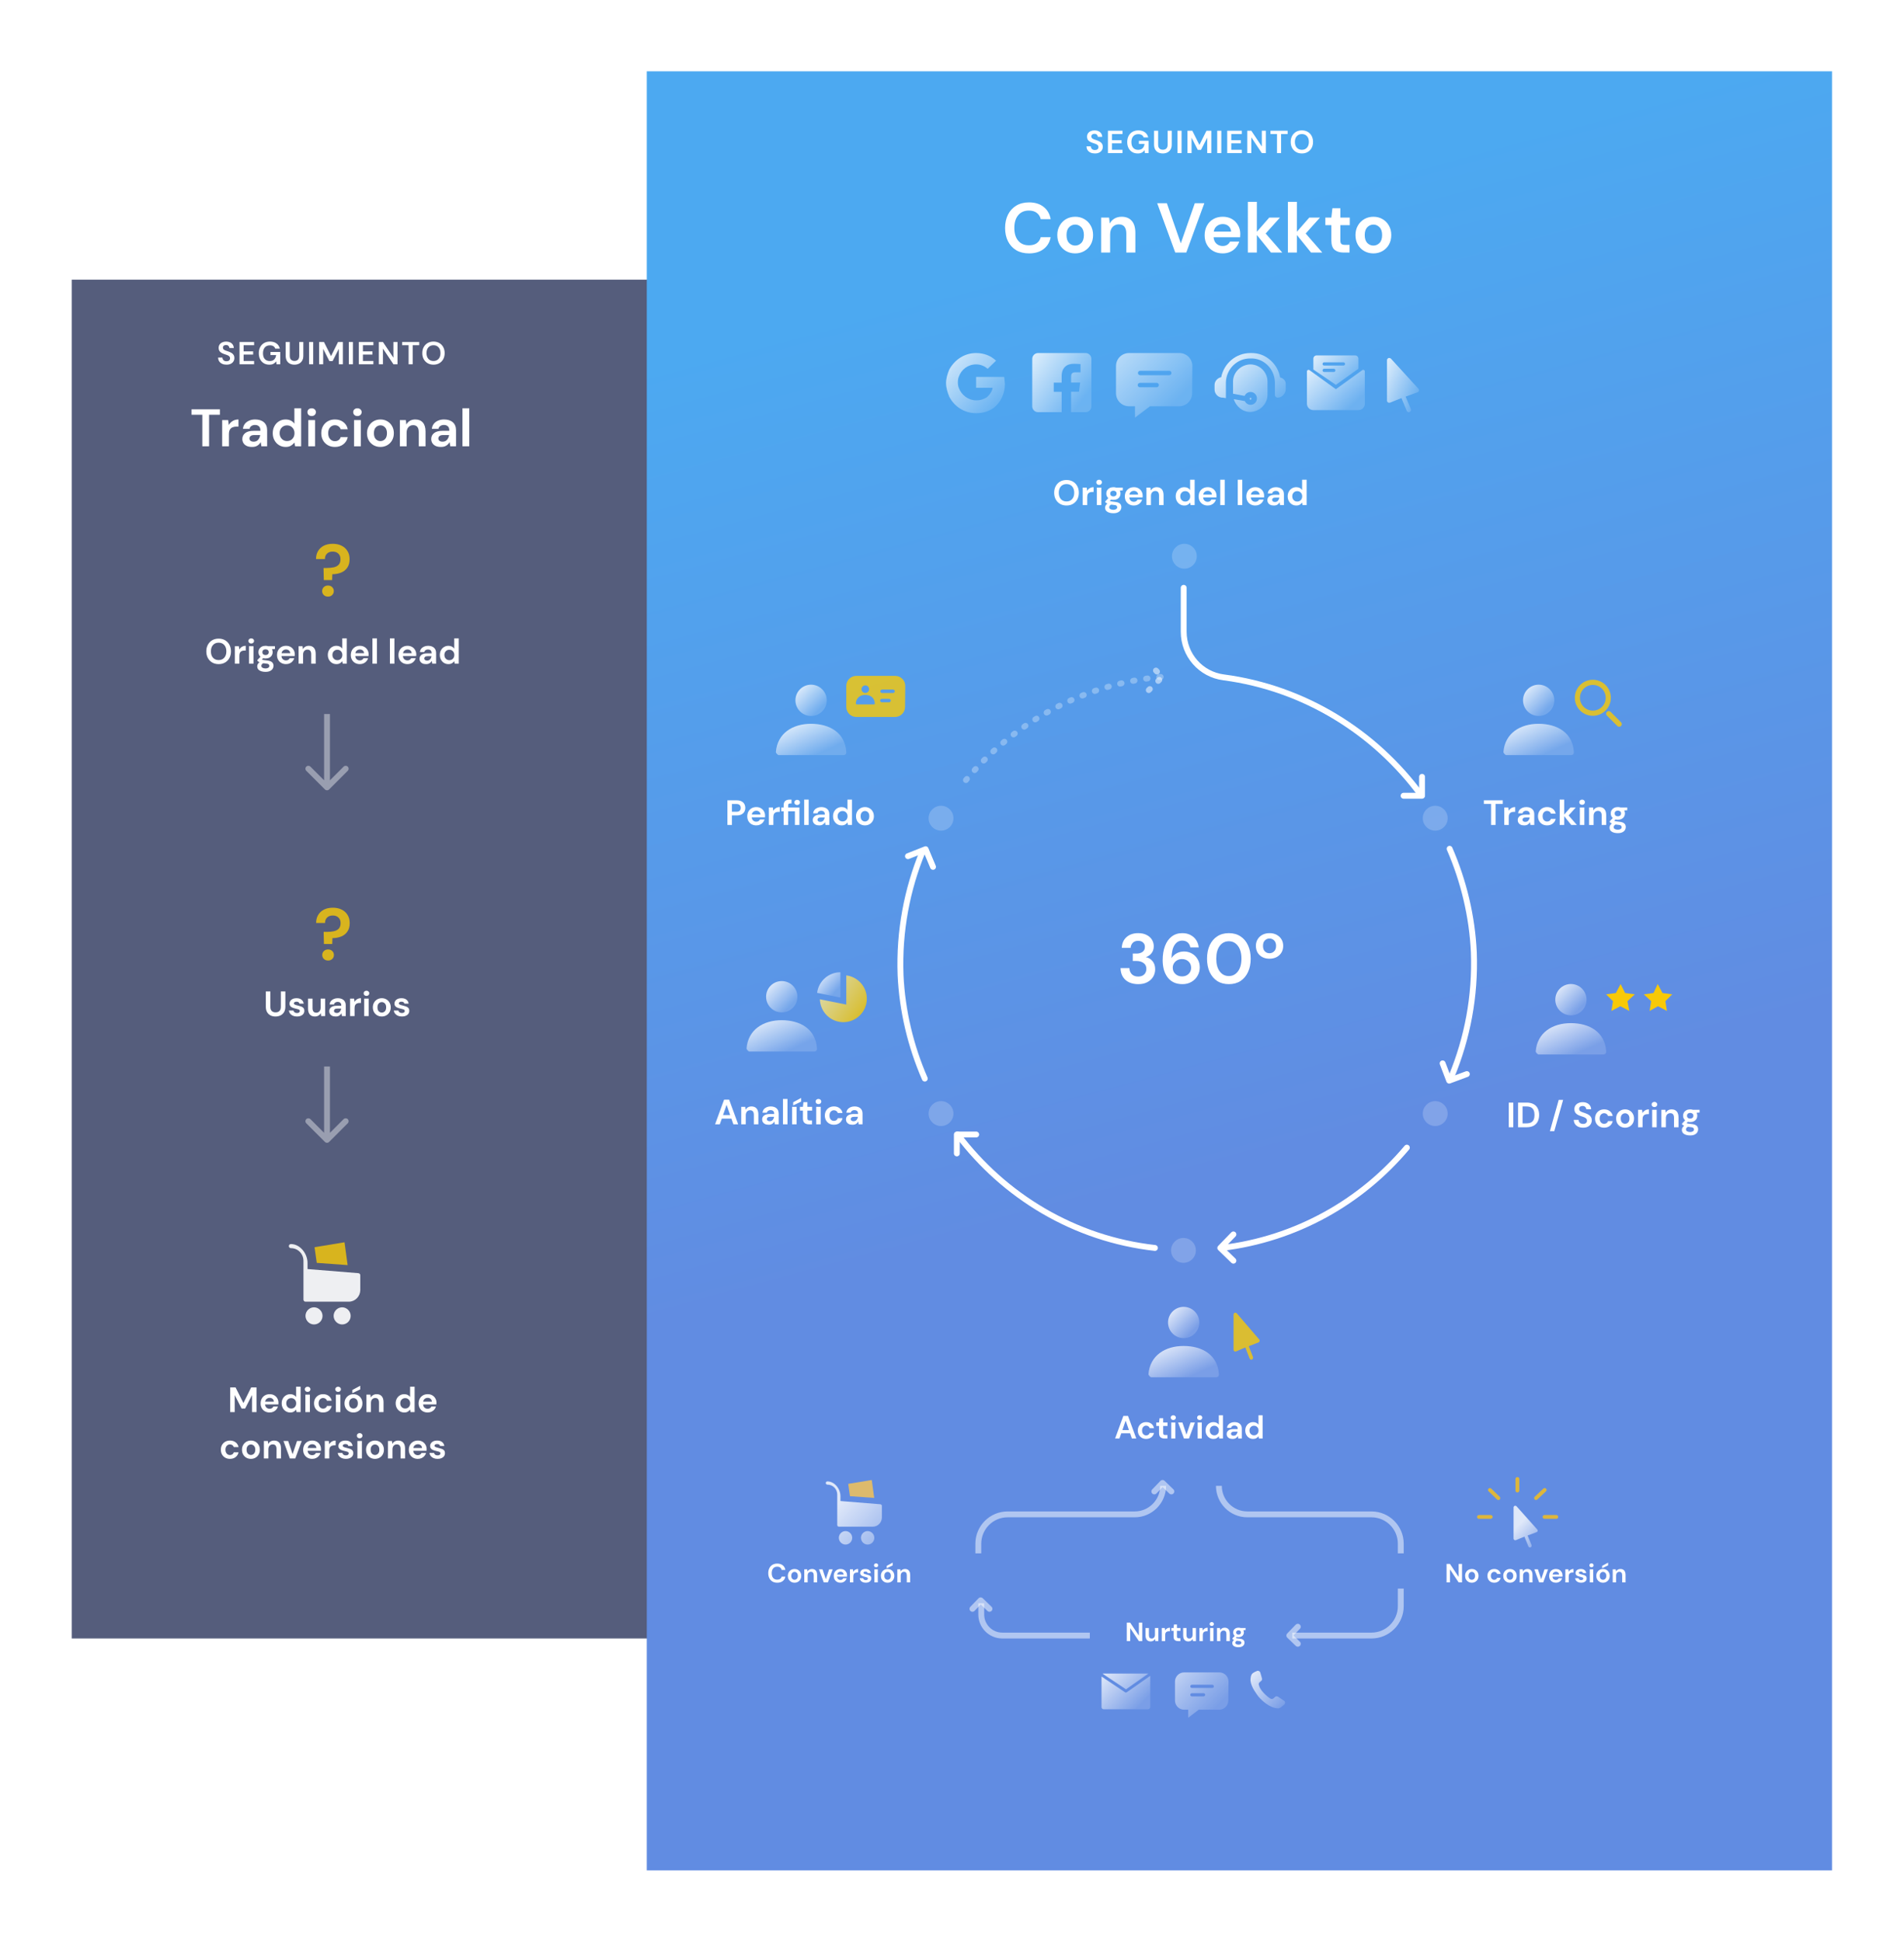 <svg xmlns="http://www.w3.org/2000/svg" fill="none" viewBox="0 0 657 670"><g filter="url(#filter0_d)"><path fill="#555D7C" d="M9.583 81.285h233.849v468.71H9.583z"/></g><path fill="#fff" d="M78.168 125.787c-.565 0-1.063-.095-1.496-.286-.433-.198-.774-.477-1.023-.836-.249-.367-.378-.81-.385-1.331h1.485c.015.359.143.664.385.913.249.242.59.363 1.023.363.374 0 .671-.088.891-.264.22-.183.33-.425.33-.726 0-.315-.099-.561-.297-.737-.191-.176-.447-.319-.77-.429-.323-.11-.667-.227-1.034-.352-.594-.205-1.049-.469-1.364-.792-.308-.323-.462-.752-.462-1.287-.007-.455.099-.843.319-1.166.227-.33.535-.583.924-.759.389-.183.836-.275 1.342-.275.513 0 .964.092 1.353.275.396.183.704.44.924.77.227.33.348.722.363 1.177h-1.507c-.007-.271-.114-.51-.319-.715-.198-.213-.477-.319-.836-.319-.308-.007-.568.07-.781.231-.205.154-.308.381-.308.682 0 .257.081.462.242.616.161.147.381.271.66.374.279.103.598.213.957.33.381.132.73.286 1.045.462.315.176.568.411.759.704.191.286.286.656.286 1.111 0 .403-.103.777-.308 1.122-.205.345-.51.623-.913.836-.403.205-.898.308-1.485.308zm4.484-.132v-7.7h5.027v1.133h-3.619v2.112h3.289v1.1h-3.289v2.222h3.619v1.133h-5.027zm10.275.132c-.726 0-1.36-.165-1.903-.495-.543-.33-.964-.788-1.265-1.375-.301-.594-.451-1.283-.451-2.068 0-.792.154-1.489.462-2.09.315-.609.759-1.082 1.331-1.419.579-.345 1.265-.517 2.057-.517.902 0 1.65.216 2.244.649.594.433.979 1.03 1.155 1.793h-1.573c-.117-.359-.33-.638-.638-.836-.308-.205-.704-.308-1.188-.308-.77 0-1.364.246-1.782.737-.418.484-.627 1.151-.627 2.002 0 .851.205 1.511.616 1.98.418.462.983.693 1.694.693.697 0 1.221-.187 1.573-.561.359-.381.576-.88.649-1.496h-1.947v-1.056h3.366v4.235h-1.298l-.11-1.012c-.249.367-.561.649-.935.847-.374.198-.851.297-1.43.297zm8.662 0c-.564 0-1.074-.11-1.529-.33-.454-.227-.817-.568-1.089-1.023-.264-.455-.396-1.03-.396-1.727v-4.752h1.408v4.763c0 .601.143 1.049.429 1.342.294.293.697.44 1.21.44.506 0 .906-.147 1.199-.44.294-.293.44-.741.44-1.342v-4.763h1.408v4.752c0 .697-.139 1.272-.418 1.727-.278.455-.652.796-1.122 1.023-.462.22-.975.33-1.54.33zm5.068-.132v-7.7h1.408v7.7h-1.408zm3.45 0v-7.7h1.672l2.453 4.884 2.42-4.884h1.672v7.7h-1.408v-5.313l-2.145 4.213h-1.111l-2.145-4.213v5.313h-1.408zm10.261 0v-7.7h1.408v7.7h-1.408zm3.45 0v-7.7h5.027v1.133h-3.619v2.112h3.289v1.1h-3.289v2.222h3.619v1.133h-5.027zm6.91 0v-7.7h1.408l3.619 5.423v-5.423h1.408v7.7h-1.408l-3.619-5.412v5.412h-1.408zm10.27 0v-6.567h-2.244v-1.133h5.907v1.133h-2.255v6.567h-1.408zm8.585.132c-.77 0-1.444-.169-2.024-.506-.572-.337-1.023-.803-1.353-1.397-.322-.601-.484-1.294-.484-2.079 0-.785.162-1.474.484-2.068.33-.601.781-1.071 1.353-1.408.58-.337 1.254-.506 2.024-.506.763 0 1.434.169 2.013.506.58.337 1.031.807 1.353 1.408.323.594.484 1.283.484 2.068 0 .785-.161 1.478-.484 2.079-.322.594-.773 1.06-1.353 1.397-.579.337-1.25.506-2.013.506zm0-1.265c.734 0 1.317-.242 1.749-.726.44-.484.66-1.148.66-1.991 0-.843-.22-1.507-.66-1.991-.432-.484-1.015-.726-1.749-.726-.733 0-1.32.242-1.76.726-.44.484-.66 1.148-.66 1.991 0 .843.22 1.507.66 1.991.44.484 1.027.726 1.76.726zM69.811 153.951v-10.879h-3.717v-1.876h9.785v1.876h-3.736v10.879h-2.332zm6.851 0v-9.038h2.077l.219 1.695c.328-.584.771-1.045 1.33-1.385.571-.353 1.239-.529 2.004-.529v2.46h-.656c-.51 0-.966.079-1.367.237-.401.158-.717.431-.948.82-.219.389-.328.929-.328 1.622v4.118H76.662zm10.341.219c-.777 0-1.415-.122-1.913-.365-.498-.255-.869-.589-1.111-1.002-.243-.413-.364-.869-.364-1.367 0-.838.328-1.518.984-2.041.656-.522 1.64-.783 2.952-.783h2.296v-.219c0-.619-.176-1.075-.528-1.366-.352-.292-.79-.438-1.312-.438-.474 0-.887.116-1.239.347-.352.218-.571.546-.656.984h-2.278c.061-.656.279-1.227.656-1.713.389-.486.887-.857 1.494-1.112.607-.267 1.288-.401 2.041-.401 1.288 0 2.302.322 3.043.966.741.644 1.112 1.555 1.112 2.733v5.558h-1.986l-.219-1.458c-.267.486-.644.887-1.13 1.203-.474.316-1.087.474-1.841.474zm.528-1.823c.668 0 1.184-.218 1.549-.656.377-.437.614-.977.711-1.621h-1.986c-.62 0-1.063.115-1.33.346-.267.219-.401.492-.401.82 0 .352.134.626.401.82.267.194.62.291 1.057.291zm11.027 1.823c-.85 0-1.61-.207-2.278-.62-.668-.413-1.196-.978-1.585-1.695-.389-.716-.583-1.53-.583-2.441 0-.911.194-1.719.583-2.424.389-.717.917-1.275 1.585-1.676.668-.413 1.427-.62 2.278-.62.68 0 1.276.128 1.786.383.51.255.923.613 1.239 1.075v-5.321h2.332v13.12h-2.077l-.255-1.294c-.292.401-.68.753-1.166 1.057-.474.304-1.093.456-1.859.456zm.492-2.041c.753 0 1.367-.249 1.841-.747.486-.511.728-1.16.728-1.95s-.242-1.434-.728-1.932c-.474-.51-1.088-.765-1.841-.765-.741 0-1.355.249-1.84.747-.486.498-.729 1.142-.729 1.932 0 .789.243 1.439.729 1.949.486.511 1.099.766 1.84.766zm8.498-8.619c-.425 0-.778-.128-1.057-.383-.267-.255-.401-.577-.401-.966 0-.388.134-.704.401-.947.279-.255.632-.383 1.057-.383.425 0 .771.128 1.039.383.279.243.419.559.419.947 0 .389-.14.711-.419.966-.268.255-.614.383-1.039.383zm-1.166 10.441v-9.038h2.332v9.038h-2.332zm9.195.219c-.924 0-1.738-.201-2.442-.602-.705-.401-1.264-.959-1.677-1.676-.401-.717-.601-1.537-.601-2.46s.2-1.743.601-2.46c.413-.717.972-1.276 1.677-1.676.704-.401 1.518-.602 2.442-.602 1.154 0 2.125.304 2.915.911.79.596 1.294 1.422 1.512 2.479h-2.459c-.122-.438-.365-.778-.729-1.021-.353-.255-.772-.383-1.258-.383-.644 0-1.19.243-1.64.729-.449.486-.674 1.16-.674 2.023 0 .862.225 1.537.674 2.023.45.485.996.728 1.64.728.486 0 .905-.121 1.258-.364.364-.243.607-.589.729-1.039h2.459c-.218 1.021-.722 1.841-1.512 2.46-.79.62-1.761.93-2.915.93zm7.755-10.66c-.425 0-.777-.128-1.057-.383-.267-.255-.401-.577-.401-.966 0-.388.134-.704.401-.947.28-.255.632-.383 1.057-.383.425 0 .771.128 1.039.383.279.243.419.559.419.947 0 .389-.14.711-.419.966-.268.255-.614.383-1.039.383zm-1.166 10.441v-9.038h2.332v9.038h-2.332zm9.104.219c-.875 0-1.665-.201-2.369-.602-.693-.401-1.246-.953-1.659-1.658-.4-.717-.601-1.543-.601-2.478 0-.935.207-1.755.62-2.46.413-.717.965-1.276 1.658-1.676.704-.401 1.494-.602 2.369-.602.862 0 1.64.201 2.332.602.705.4 1.257.959 1.658 1.676.413.705.62 1.525.62 2.46s-.207 1.761-.62 2.478c-.401.705-.953 1.257-1.658 1.658-.704.401-1.488.602-2.35.602zm0-2.023c.607 0 1.135-.225 1.585-.674.449-.462.674-1.142.674-2.041s-.225-1.573-.674-2.023c-.45-.461-.972-.692-1.567-.692-.62 0-1.154.231-1.604.692-.437.45-.656 1.124-.656 2.023s.219 1.579.656 2.041c.45.449.978.674 1.586.674zm6.713 1.804v-9.038h2.059l.183 1.531c.279-.535.68-.96 1.202-1.276.535-.316 1.16-.474 1.877-.474 1.118 0 1.986.353 2.606 1.057.619.705.929 1.737.929 3.098v5.102h-2.332v-4.884c0-.777-.158-1.372-.474-1.785-.316-.413-.808-.62-1.476-.62-.656 0-1.197.231-1.622.693-.413.461-.619 1.105-.619 1.931v4.665h-2.333zm14.203.219c-.778 0-1.416-.122-1.914-.365-.498-.255-.868-.589-1.111-1.002-.243-.413-.365-.869-.365-1.367 0-.838.328-1.518.984-2.041.656-.522 1.64-.783 2.952-.783h2.296v-.219c0-.619-.176-1.075-.528-1.366-.353-.292-.79-.438-1.312-.438-.474 0-.887.116-1.239.347-.353.218-.571.546-.656.984h-2.278c.061-.656.279-1.227.656-1.713.389-.486.887-.857 1.494-1.112.607-.267 1.288-.401 2.041-.401 1.288 0 2.302.322 3.043.966.741.644 1.112 1.555 1.112 2.733v5.558h-1.987l-.218-1.458c-.268.486-.644.887-1.13 1.203-.474.316-1.087.474-1.84.474zm.528-1.823c.668 0 1.184-.218 1.549-.656.376-.437.613-.977.71-1.621h-1.986c-.619 0-1.063.115-1.33.346-.267.219-.401.492-.401.82 0 .352.134.626.401.82.267.194.62.291 1.057.291zm6.872 1.604v-13.12h2.333v13.12h-2.333zM75.45 229.083c-.85 0-1.595-.186-2.235-.558-.632-.373-1.13-.887-1.494-1.543-.356-.664-.534-1.43-.534-2.296 0-.867.178-1.628.534-2.284.364-.664.863-1.182 1.494-1.555.64-.372 1.385-.559 2.235-.559.842 0 1.583.187 2.223.559.64.373 1.138.891 1.494 1.555.356.656.534 1.417.534 2.284 0 .866-.178 1.632-.534 2.296-.356.656-.855 1.17-1.494 1.543-.64.372-1.381.558-2.223.558zm0-1.397c.81 0 1.454-.267 1.931-.801.486-.535.729-1.268.729-2.199 0-.931-.243-1.664-.729-2.199-.478-.534-1.122-.802-1.931-.802-.81 0-1.458.268-1.944.802-.486.535-.729 1.268-.729 2.199 0 .931.243 1.664.729 2.199.486.534 1.134.801 1.944.801zm5.588 1.252v-6.026h1.385l.146 1.13c.219-.389.514-.696.887-.923.381-.235.826-.353 1.336-.353v1.64h-.437c-.34 0-.644.053-.911.158-.267.106-.478.288-.632.547-.146.259-.219.62-.219 1.081v2.746h-1.555zm5.655-6.961c-.283 0-.518-.085-.705-.255-.178-.17-.267-.385-.267-.644s.089-.47.267-.632c.186-.17.421-.255.705-.255.283 0 .514.085.693.255.186.162.279.373.279.632s-.093.474-.279.644c-.178.17-.409.255-.693.255zm-.777 6.961v-6.026h1.555v6.026h-1.555zm5.729-1.798c-.292 0-.563-.033-.814-.097l-.45.449c.138.073.324.134.559.182.235.049.616.097 1.142.146.802.073 1.385.263 1.749.571.364.308.547.733.547 1.276 0 .356-.097.692-.292 1.008-.194.324-.494.583-.899.777-.405.203-.923.304-1.555.304-.858 0-1.551-.162-2.077-.486-.526-.316-.79-.794-.79-1.433 0-.543.263-1.013.79-1.41-.162-.072-.304-.149-.425-.23-.113-.081-.215-.166-.304-.255v-.28l1.057-1.117c-.47-.414-.705-.944-.705-1.592 0-.405.097-.773.292-1.105.203-.332.486-.596.85-.79.364-.194.806-.292 1.324-.292.34 0 .656.049.948.146h2.284v.948l-1.032.073c.162.307.243.648.243 1.02 0 .405-.097.774-.291 1.106-.194.332-.478.595-.85.789-.364.195-.798.292-1.3.292zm0-1.191c.316 0 .575-.085.777-.255.21-.17.316-.413.316-.729s-.105-.559-.316-.729c-.203-.17-.462-.255-.777-.255-.332 0-.599.085-.802.255-.203.17-.304.413-.304.729s.101.559.304.729c.203.17.47.255.802.255zm-1.458 3.73c0 .299.138.522.413.668.283.154.628.231 1.032.231.389 0 .705-.081.948-.243.243-.154.364-.365.364-.632 0-.219-.081-.401-.243-.547-.154-.145-.466-.235-.935-.267-.332-.024-.64-.061-.923-.109-.235.129-.405.271-.51.425-.097.154-.146.312-.146.474zm8.513-.596c-.607 0-1.146-.129-1.616-.388s-.838-.624-1.105-1.094c-.267-.469-.401-1.012-.401-1.627 0-.624.13-1.179.389-1.665.267-.486.632-.862 1.093-1.129.47-.276 1.02-.414 1.652-.414.591 0 1.114.13 1.567.389.454.259.806.616 1.057 1.069.259.446.389.944.389 1.494 0 .09-.004.183-.012.28 0 .097-.004.198-.012.304h-4.58c.032.469.194.838.486 1.105.3.267.66.401 1.081.401.316 0 .579-.069.79-.207.219-.145.381-.332.486-.558h1.579c-.114.38-.304.728-.571 1.044-.259.308-.583.551-.972.729-.381.178-.814.267-1.3.267zm.012-5.053c-.381 0-.717.109-1.008.328-.292.21-.478.534-.559.972h3.001c-.025-.397-.17-.713-.438-.948-.267-.235-.599-.352-.996-.352zm4.321 4.908v-6.026h1.372l.122 1.021c.186-.357.453-.64.802-.851.356-.21.773-.316 1.251-.316.745 0 1.324.235 1.737.705.413.47.62 1.158.62 2.065v3.402h-1.555v-3.256c0-.518-.106-.915-.316-1.19-.211-.276-.539-.414-.984-.414-.437 0-.798.154-1.081.462-.276.308-.413.737-.413 1.288v3.11h-1.555zm13.055.145c-.567 0-1.073-.137-1.519-.413-.445-.275-.797-.652-1.056-1.129-.26-.478-.389-1.021-.389-1.628 0-.608.129-1.146.389-1.616.259-.478.611-.85 1.056-1.117.446-.276.952-.414 1.519-.414.453 0 .85.086 1.19.256.341.17.616.409.827.716v-3.547h1.554v8.747h-1.384l-.17-.863c-.195.267-.454.502-.778.705-.316.202-.729.303-1.239.303zm.328-1.36c.502 0 .911-.166 1.227-.498.324-.34.486-.774.486-1.3s-.162-.956-.486-1.288c-.316-.34-.725-.51-1.227-.51-.494 0-.903.166-1.227.498-.324.332-.486.761-.486 1.288 0 .526.162.96.486 1.3.324.34.733.51 1.227.51zm7.755 1.36c-.608 0-1.146-.129-1.616-.388-.47-.259-.838-.624-1.106-1.094-.267-.469-.4-1.012-.4-1.627 0-.624.129-1.179.388-1.665.268-.486.632-.862 1.094-1.129.469-.276 1.02-.414 1.652-.414.591 0 1.113.13 1.567.389.453.259.806.616 1.057 1.069.259.446.388.944.388 1.494 0 .09-.004.183-.012.28 0 .097-.004.198-.012.304h-4.58c.033.469.195.838.486 1.105.3.267.66.401 1.081.401.316 0 .579-.069.79-.207.219-.145.381-.332.486-.558h1.579c-.113.38-.304.728-.571 1.044-.259.308-.583.551-.972.729-.38.178-.814.267-1.299.267zm.012-5.053c-.381 0-.717.109-1.009.328-.291.21-.477.534-.558.972h3c-.024-.397-.17-.713-.437-.948s-.599-.352-.996-.352zm4.32 4.908v-8.747h1.555v8.747h-1.555zm6.039 0v-8.747h1.555v8.747h-1.555zm6.071.145c-.607 0-1.146-.129-1.616-.388-.469-.259-.838-.624-1.105-1.094-.267-.469-.401-1.012-.401-1.627 0-.624.13-1.179.389-1.665.267-.486.631-.862 1.093-1.129.47-.276 1.021-.414 1.652-.414.591 0 1.114.13 1.567.389.454.259.806.616 1.057 1.069.259.446.389.944.389 1.494 0 .09-.004.183-.012.28 0 .097-.004.198-.012.304h-4.58c.032.469.194.838.486 1.105.299.267.66.401 1.081.401.316 0 .579-.069.79-.207.218-.145.38-.332.485-.558h1.58c-.114.38-.304.728-.571 1.044-.259.308-.583.551-.972.729-.381.178-.814.267-1.3.267zm.012-5.053c-.38 0-.717.109-1.008.328-.292.21-.478.534-.559.972h3.001c-.025-.397-.17-.713-.438-.948-.267-.235-.599-.352-.996-.352zm6.398 5.053c-.518 0-.943-.081-1.276-.243-.332-.17-.579-.392-.741-.668-.162-.275-.242-.579-.242-.911 0-.559.218-1.012.655-1.36.438-.349 1.094-.523 1.968-.523h1.531v-.145c0-.413-.117-.717-.352-.912-.235-.194-.527-.291-.875-.291-.316 0-.591.077-.826.231-.235.145-.381.364-.437.656h-1.519c.041-.438.187-.818.438-1.142.259-.324.591-.571.996-.741.405-.178.858-.268 1.36-.268.859 0 1.535.215 2.029.644.494.43.741 1.037.741 1.823v3.705h-1.324l-.146-.972c-.178.324-.429.591-.753.802-.316.21-.725.315-1.227.315zm.352-1.214c.446 0 .79-.146 1.033-.438.251-.291.409-.652.474-1.081h-1.324c-.413 0-.709.077-.887.231-.178.146-.268.328-.268.547 0 .234.09.417.268.546.178.13.413.195.704.195zm7.352 1.214c-.567 0-1.073-.137-1.519-.413-.445-.275-.798-.652-1.057-1.129-.259-.478-.388-1.021-.388-1.628 0-.608.129-1.146.388-1.616.259-.478.612-.85 1.057-1.117.446-.276.952-.414 1.519-.414.453 0 .85.086 1.19.256.34.17.616.409.826.716v-3.547h1.555v8.747h-1.385l-.17-.863c-.194.267-.453.502-.777.705-.316.202-.729.303-1.239.303zm.328-1.36c.502 0 .911-.166 1.227-.498.324-.34.486-.774.486-1.3s-.162-.956-.486-1.288c-.316-.34-.725-.51-1.227-.51-.494 0-.903.166-1.227.498-.324.332-.486.761-.486 1.288 0 .526.162.96.486 1.3.324.34.733.51 1.227.51z"/><path fill="#F8C907" d="M111.738 200.1l-.101-4.182h1.165c.862 0 1.648-.076 2.357-.228.71-.152 1.276-.448 1.698-.887.423-.439.634-1.081.634-1.926 0-.811-.245-1.445-.735-1.901-.49-.473-1.14-.71-1.951-.71-.845 0-1.504.237-1.977.71-.473.456-.71 1.081-.71 1.875h-3.066c-.017-1.013.202-1.917.659-2.711.456-.794 1.115-1.42 1.976-1.876.879-.456 1.926-.684 3.143-.684 1.132 0 2.129.211 2.99.634.879.422 1.563 1.03 2.053 1.824.507.777.761 1.732.761 2.864 0 1.166-.262 2.129-.786 2.889-.507.761-1.208 1.327-2.104 1.698-.878.372-1.9.566-3.066.583l-.076 2.028h-2.864zm1.445 5.702c-.592 0-1.082-.186-1.47-.558-.372-.371-.558-.819-.558-1.343 0-.54.186-.997.558-1.368.388-.372.878-.558 1.47-.558.591 0 1.072.186 1.444.558.372.371.558.828.558 1.368 0 .524-.186.972-.558 1.343-.372.372-.853.558-1.444.558z" opacity=".8"/><path fill="#fff" d="M95.061 350.637c-.624 0-1.187-.121-1.689-.364-.502-.251-.903-.628-1.203-1.13-.291-.502-.437-1.138-.437-1.907v-5.248h1.555v5.26c0 .664.158 1.158.474 1.482.324.324.769.486 1.336.486.559 0 1-.162 1.324-.486.324-.324.486-.818.486-1.482v-5.26h1.555v5.248c0 .769-.154 1.405-.462 1.907-.308.502-.721.879-1.239 1.13-.51.243-1.077.364-1.701.364zm7.443 0c-.535 0-1.004-.085-1.409-.255-.405-.178-.729-.421-.972-.729-.243-.307-.389-.664-.437-1.069h1.567c.048.235.178.438.388.608.219.162.498.243.839.243.34 0 .587-.069.741-.207.162-.137.243-.295.243-.473 0-.26-.114-.434-.341-.523-.226-.097-.542-.19-.947-.279-.259-.057-.522-.126-.79-.207-.267-.081-.514-.182-.741-.303-.218-.13-.397-.292-.534-.486-.138-.203-.207-.45-.207-.741 0-.535.211-.984.632-1.349.429-.364 1.028-.546 1.798-.546.713 0 1.279.166 1.701.498.429.332.684.789.765 1.372h-1.47c-.089-.445-.425-.668-1.008-.668-.292 0-.519.057-.681.17-.153.114-.23.255-.23.425 0 .179.117.32.352.426.235.105.547.202.935.291.421.097.806.207 1.154.328.357.114.64.288.851.523.21.226.316.554.316.983.008.373-.09.709-.292 1.009-.202.299-.494.534-.875.704-.38.17-.83.255-1.348.255zm6.152 0c-.754 0-1.337-.234-1.75-.704-.405-.47-.607-1.158-.607-2.065v-3.402h1.543v3.256c0 .518.105.915.315 1.19.211.276.543.413.997.413.429 0 .781-.153 1.056-.461.284-.308.426-.737.426-1.288v-3.11h1.555v6.026h-1.373l-.122-1.021c-.186.357-.457.64-.814.851-.348.21-.757.315-1.226.315zm7.208 0c-.518 0-.943-.081-1.275-.242-.332-.171-.579-.393-.741-.669-.162-.275-.243-.579-.243-.911 0-.559.218-1.012.656-1.36.437-.349 1.093-.523 1.968-.523h1.53v-.145c0-.413-.117-.717-.352-.912-.235-.194-.526-.291-.875-.291-.316 0-.591.077-.826.231-.235.145-.38.364-.437.656h-1.519c.041-.438.187-.818.438-1.142.259-.324.591-.571.996-.741.405-.178.858-.267 1.36-.267.859 0 1.535.214 2.029.643.494.43.741 1.037.741 1.823v3.705h-1.324l-.146-.972c-.178.324-.429.591-.753.802-.316.21-.725.315-1.227.315zm.352-1.214c.446 0 .79-.146 1.033-.438.251-.291.409-.652.474-1.081h-1.324c-.413 0-.709.077-.887.231-.178.146-.267.328-.267.547 0 .235.089.417.267.546.178.13.413.195.704.195zm4.582 1.069v-6.026h1.385l.146 1.13c.218-.389.514-.696.886-.923.381-.235.827-.352 1.337-.352v1.639h-.438c-.34 0-.643.053-.911.158-.267.106-.477.288-.631.547-.146.259-.219.62-.219 1.081v2.746h-1.555zm5.655-6.961c-.284 0-.519-.085-.705-.255-.178-.17-.267-.385-.267-.644s.089-.47.267-.632c.186-.17.421-.255.705-.255.283 0 .514.085.692.255.186.162.28.373.28.632s-.094.474-.28.644c-.178.17-.409.255-.692.255zm-.778 6.961v-6.026h1.555v6.026h-1.555zm6.069.145c-.583 0-1.109-.133-1.579-.4-.461-.268-.83-.636-1.105-1.106-.268-.478-.401-1.028-.401-1.652 0-.624.138-1.17.413-1.64.275-.478.644-.85 1.105-1.118.47-.267.996-.4 1.58-.4.575 0 1.093.133 1.555.4.469.268.838.64 1.105 1.118.275.47.413 1.016.413 1.64 0 .624-.138 1.174-.413 1.652-.267.47-.636.838-1.105 1.106-.47.267-.993.4-1.568.4zm0-1.348c.405 0 .758-.15 1.057-.449.3-.308.45-.762.45-1.361s-.15-1.049-.45-1.348c-.299-.308-.648-.462-1.044-.462-.413 0-.77.154-1.069.462-.292.299-.438.749-.438 1.348 0 .599.146 1.053.438 1.361.299.299.651.449 1.056.449zm6.967 1.348c-.535 0-1.005-.085-1.41-.255-.404-.178-.728-.421-.971-.729-.243-.307-.389-.664-.438-1.069h1.567c.049.235.179.438.389.608.219.162.498.243.838.243.34 0 .587-.069.741-.207.162-.137.243-.295.243-.473 0-.26-.113-.434-.34-.523-.227-.097-.542-.19-.947-.279-.26-.057-.523-.126-.79-.207-.267-.081-.514-.182-.741-.303-.219-.13-.397-.292-.535-.486-.137-.203-.206-.45-.206-.741 0-.535.211-.984.632-1.349.429-.364 1.028-.546 1.798-.546.712 0 1.279.166 1.7.498.43.332.685.789.766 1.372h-1.47c-.089-.445-.425-.668-1.009-.668-.291 0-.518.057-.68.17-.154.114-.231.255-.231.425 0 .179.118.32.353.426.234.105.546.202.935.291.421.097.806.207 1.154.328.356.114.64.288.85.523.211.226.316.554.316.983.008.373-.089.709-.291 1.009-.203.299-.494.534-.875.704-.381.17-.83.255-1.348.255z"/><path fill="#F8C907" d="M111.775 325.629l-.101-4.182h1.165c.862 0 1.648-.076 2.357-.228.71-.152 1.276-.447 1.698-.887.423-.439.634-1.081.634-1.926 0-.811-.245-1.444-.735-1.901-.49-.473-1.14-.709-1.951-.709-.845 0-1.504.236-1.977.709-.473.457-.71 1.082-.71 1.876h-3.066c-.017-1.014.202-1.918.659-2.712.456-.794 1.115-1.419 1.976-1.875.879-.457 1.926-.685 3.143-.685 1.132 0 2.129.212 2.99.634.879.422 1.563 1.031 2.053 1.825.507.777.761 1.731.761 2.863 0 1.166-.262 2.129-.786 2.89-.507.76-1.208 1.326-2.104 1.698-.878.371-1.9.566-3.066.583l-.076 2.027h-2.864zm1.445 5.702c-.592 0-1.082-.186-1.47-.557-.372-.372-.558-.82-.558-1.343 0-.541.186-.997.558-1.369.388-.372.878-.558 1.47-.558.591 0 1.072.186 1.444.558.372.372.558.828.558 1.369 0 .523-.186.971-.558 1.343-.372.371-.853.557-1.444.557z" opacity=".8"/><path fill="#fff" d="M79.438 487.083v-8.504h1.846l2.709 5.394 2.672-5.394h1.847v8.504h-1.555v-5.868l-2.369 4.653h-1.227l-2.369-4.653v5.868h-1.555zm13.616.145c-.607 0-1.146-.129-1.616-.388s-.838-.624-1.105-1.094c-.267-.469-.401-1.012-.401-1.627 0-.624.13-1.179.389-1.665.267-.486.632-.862 1.093-1.13.47-.275 1.02-.413 1.652-.413.591 0 1.114.13 1.567.389s.806.616 1.057 1.069c.259.446.389.944.389 1.494 0 .09-.004.183-.012.28 0 .097-.004.198-.012.304h-4.58c.032.469.194.838.486 1.105.3.267.66.401 1.081.401.316 0 .579-.069.79-.207.219-.145.381-.332.486-.558h1.579c-.113.38-.304.728-.571 1.044-.259.308-.583.551-.972.729-.381.178-.814.267-1.3.267zm.012-5.053c-.381 0-.717.109-1.008.328-.291.21-.478.534-.559.972h3.001c-.024-.397-.17-.713-.437-.948-.267-.235-.599-.352-.996-.352zm7.091 5.053c-.567 0-1.073-.137-1.519-.413-.445-.275-.798-.652-1.057-1.129-.259-.478-.389-1.021-.389-1.628 0-.608.13-1.146.389-1.616.259-.478.612-.85 1.057-1.118.445-.275.952-.413 1.519-.413.453 0 .85.085 1.19.256.34.17.616.409.826.716v-3.547h1.555v8.747h-1.385l-.17-.863c-.194.267-.453.502-.777.705-.316.202-.729.303-1.239.303zm.328-1.36c.502 0 .911-.166 1.227-.498.323-.34.485-.774.485-1.3s-.162-.956-.485-1.288c-.316-.34-.725-.51-1.227-.51-.494 0-.903.166-1.227.498-.324.332-.486.761-.486 1.288 0 .526.162.959.486 1.3.324.34.733.51 1.227.51zm5.665-5.746c-.284 0-.519-.085-.705-.255-.178-.17-.267-.385-.267-.644s.089-.47.267-.632c.186-.17.421-.255.705-.255.283 0 .514.085.692.255.186.162.28.373.28.632s-.094.474-.28.644c-.178.17-.409.255-.692.255zm-.778 6.961v-6.026h1.555v6.026h-1.555zm6.13.145c-.615 0-1.158-.133-1.628-.4-.469-.268-.842-.64-1.117-1.118-.268-.478-.401-1.025-.401-1.64 0-.616.133-1.162.401-1.64.275-.478.648-.85 1.117-1.118.47-.267 1.013-.401 1.628-.401.77 0 1.417.203 1.944.608.526.397.862.947 1.008 1.652h-1.64c-.081-.292-.243-.518-.486-.68-.235-.17-.514-.255-.838-.255-.429 0-.794.162-1.093.486-.3.323-.45.773-.45 1.348 0 .575.15 1.024.45 1.348.299.324.664.486 1.093.486.324 0 .603-.081.838-.243.243-.162.405-.392.486-.692h1.64c-.146.68-.482 1.227-1.008 1.64-.527.413-1.174.619-1.944.619zm5.17-7.106c-.283 0-.518-.085-.704-.255-.178-.17-.267-.385-.267-.644s.089-.47.267-.632c.186-.17.421-.255.704-.255.284 0 .515.085.693.255.186.162.279.373.279.632s-.093.474-.279.644c-.178.17-.409.255-.693.255zm-.777 6.961v-6.026h1.555v6.026h-1.555zm6.069.145c-.583 0-1.109-.133-1.579-.4-.462-.268-.83-.636-1.106-1.106-.267-.478-.4-1.028-.4-1.652 0-.624.137-1.17.413-1.64.275-.478.643-.85 1.105-1.118.47-.267.996-.401 1.579-.401.575 0 1.094.134 1.555.401.47.268.838.64 1.106 1.118.275.47.413 1.016.413 1.64 0 .624-.138 1.174-.413 1.652-.268.47-.636.838-1.106 1.106-.469.267-.992.4-1.567.4zm0-1.348c.405 0 .757-.15 1.057-.449.3-.308.449-.762.449-1.361s-.149-1.049-.449-1.348c-.3-.308-.648-.462-1.045-.462-.413 0-.769.154-1.069.462-.291.299-.437.749-.437 1.348 0 .599.146 1.053.437 1.361.3.299.652.449 1.057.449zm-.401-5.309v-1.093l2.746-1.482v1.263l-2.746 1.312zm4.877 6.512v-6.026h1.373l.121 1.021c.186-.357.454-.64.802-.851.356-.21.773-.316 1.251-.316.745 0 1.324.235 1.737.705.413.47.62 1.158.62 2.065v3.402h-1.555v-3.256c0-.518-.105-.915-.316-1.191-.21-.275-.538-.413-.984-.413-.437 0-.798.154-1.081.462-.275.308-.413.737-.413 1.288v3.11h-1.555zm13.055.145c-.567 0-1.073-.137-1.518-.413-.446-.275-.798-.652-1.057-1.129-.259-.478-.389-1.021-.389-1.628 0-.608.13-1.146.389-1.616.259-.478.611-.85 1.057-1.118.445-.275.951-.413 1.518-.413.454 0 .851.085 1.191.256.34.17.615.409.826.716v-3.547h1.555v8.747h-1.385l-.17-.863c-.195.267-.454.502-.778.705-.316.202-.729.303-1.239.303zm.328-1.36c.502 0 .911-.166 1.227-.498.324-.34.486-.774.486-1.3s-.162-.956-.486-1.288c-.316-.34-.725-.51-1.227-.51-.494 0-.903.166-1.227.498-.324.332-.486.761-.486 1.288 0 .526.162.959.486 1.3.324.34.733.51 1.227.51zm7.755 1.36c-.608 0-1.146-.129-1.616-.388-.47-.259-.838-.624-1.105-1.094-.268-.469-.401-1.012-.401-1.627 0-.624.129-1.179.389-1.665.267-.486.631-.862 1.093-1.13.47-.275 1.02-.413 1.652-.413.591 0 1.114.13 1.567.389.454.259.806.616 1.057 1.069.259.446.389.944.389 1.494 0 .09-.004.183-.012.28 0 .097-.005.198-.013.304h-4.579c.032.469.194.838.485 1.105.3.267.661.401 1.082.401.316 0 .579-.069.789-.207.219-.145.381-.332.486-.558h1.579c-.113.38-.303.728-.571 1.044-.259.308-.583.551-.971.729-.381.178-.814.267-1.3.267zm.012-5.053c-.381 0-.717.109-1.008.328-.292.21-.478.534-.559.972h3c-.024-.397-.17-.713-.437-.948s-.599-.352-.996-.352zm-68.231 21.053c-.616 0-1.158-.133-1.628-.4-.47-.268-.842-.64-1.118-1.118-.267-.478-.401-1.025-.401-1.64 0-.616.134-1.162.401-1.64.275-.478.648-.85 1.118-1.118.47-.267 1.012-.401 1.628-.401.769 0 1.417.203 1.944.608.526.397.863.947 1.008 1.652h-1.64c-.081-.292-.243-.518-.486-.68-.235-.17-.514-.255-.838-.255-.429 0-.794.162-1.093.486-.3.323-.449.773-.449 1.348 0 .575.15 1.024.449 1.348.3.324.664.486 1.093.486.324 0 .603-.081.838-.243.243-.162.405-.392.486-.692h1.64c-.146.68-.482 1.227-1.008 1.64-.526.413-1.174.619-1.944.619zm7.223 0c-.583 0-1.109-.133-1.579-.4-.462-.268-.83-.636-1.105-1.106-.267-.478-.401-1.028-.401-1.652 0-.624.138-1.17.413-1.64.275-.478.644-.85 1.105-1.118.47-.267.996-.401 1.579-.401.575 0 1.093.134 1.555.401.47.268.838.64 1.105 1.118.275.47.413 1.016.413 1.64 0 .624-.138 1.174-.413 1.652-.267.47-.636.838-1.105 1.106-.47.267-.992.4-1.567.4zm0-1.348c.405 0 .757-.15 1.057-.449.3-.308.45-.762.45-1.361s-.15-1.049-.45-1.348c-.3-.308-.648-.462-1.045-.462-.413 0-.769.154-1.069.462-.291.299-.437.749-.437 1.348 0 .599.146 1.053.437 1.361.3.299.652.449 1.057.449zm4.476 1.203v-6.026h1.373l.121 1.021c.186-.357.454-.64.802-.851.356-.21.773-.316 1.251-.316.745 0 1.324.235 1.737.705.413.47.62 1.158.62 2.065v3.402h-1.555v-3.256c0-.518-.105-.915-.316-1.191-.21-.275-.538-.413-.984-.413-.437 0-.798.154-1.081.462-.275.308-.413.737-.413 1.288v3.11h-1.555zm8.959 0l-2.211-6.026h1.628l1.531 4.556 1.53-4.556h1.628l-2.223 6.026h-1.883zm7.718.145c-.607 0-1.146-.129-1.616-.388-.469-.259-.838-.624-1.105-1.094-.267-.469-.401-1.012-.401-1.627 0-.624.13-1.179.389-1.665.267-.486.631-.862 1.093-1.13.47-.275 1.02-.413 1.652-.413.591 0 1.114.13 1.567.389.454.259.806.616 1.057 1.069.259.446.389.944.389 1.494 0 .09-.004.183-.012.28 0 .097-.004.198-.012.304h-4.58c.032.469.194.838.486 1.105.299.267.66.401 1.081.401.316 0 .579-.069.789-.207.219-.145.381-.332.486-.558h1.58c-.114.38-.304.728-.571 1.044-.259.308-.583.551-.972.729-.381.178-.814.267-1.3.267zm.012-5.053c-.38 0-.717.109-1.008.328-.292.21-.478.534-.559.972h3.001c-.025-.397-.17-.713-.438-.948-.267-.235-.599-.352-.996-.352zm4.321 4.908v-6.026h1.385l.145 1.13c.219-.389.515-.696.887-.923.381-.235.826-.353 1.336-.353v1.64h-.437c-.34 0-.644.053-.911.158-.267.106-.478.288-.632.547-.146.259-.218.62-.218 1.081v2.746h-1.555zm7.306.145c-.534 0-1.004-.085-1.409-.255-.405-.178-.729-.421-.972-.729-.242-.307-.388-.664-.437-1.069h1.567c.049.235.178.438.389.608.219.162.498.243.838.243.34 0 .587-.069.741-.207.162-.137.243-.295.243-.474 0-.259-.113-.433-.34-.522-.227-.097-.543-.19-.948-.279-.259-.057-.522-.126-.789-.207-.267-.081-.514-.182-.741-.304-.219-.129-.397-.291-.535-.485-.137-.203-.206-.45-.206-.741 0-.535.21-.984.632-1.349.429-.364 1.028-.547 1.797-.547.713 0 1.28.166 1.701.499.429.332.684.789.765 1.372H120.2c-.09-.445-.426-.668-1.009-.668-.291 0-.518.057-.68.17-.154.114-.231.255-.231.425 0 .179.118.32.352.426.235.105.547.202.936.291.421.097.806.207 1.154.328.356.113.64.288.85.522.211.227.316.555.316.984.008.373-.089.709-.291 1.009-.203.299-.494.534-.875.704-.381.17-.83.255-1.349.255zm4.731-7.106c-.284 0-.519-.085-.705-.255-.178-.17-.267-.385-.267-.644s.089-.47.267-.632c.186-.17.421-.255.705-.255.283 0 .514.085.692.255.187.162.28.373.28.632s-.093.474-.28.644c-.178.17-.409.255-.692.255zm-.778 6.961v-6.026h1.555v6.026h-1.555zm6.069.145c-.583 0-1.109-.133-1.579-.4-.461-.268-.83-.636-1.105-1.106-.267-.478-.401-1.028-.401-1.652 0-.624.138-1.17.413-1.64.275-.478.644-.85 1.105-1.118.47-.267.997-.401 1.58-.401.575 0 1.093.134 1.555.401.469.268.838.64 1.105 1.118.275.47.413 1.016.413 1.64 0 .624-.138 1.174-.413 1.652-.267.47-.636.838-1.105 1.106-.47.267-.993.4-1.568.4zm0-1.348c.405 0 .758-.15 1.057-.449.3-.308.45-.762.45-1.361s-.15-1.049-.45-1.348c-.299-.308-.648-.462-1.044-.462-.413 0-.77.154-1.069.462-.292.299-.438.749-.438 1.348 0 .599.146 1.053.438 1.361.299.299.652.449 1.056.449zm4.476 1.203v-6.026h1.373l.122 1.021c.186-.357.453-.64.801-.851.357-.21.774-.316 1.252-.316.745 0 1.324.235 1.737.705.413.47.619 1.158.619 2.065v3.402h-1.555v-3.256c0-.518-.105-.915-.316-1.191-.21-.275-.538-.413-.983-.413-.438 0-.798.154-1.082.462-.275.308-.413.737-.413 1.288v3.11h-1.555zm10.319.145c-.608 0-1.146-.129-1.616-.388-.47-.259-.838-.624-1.105-1.094-.268-.469-.401-1.012-.401-1.627 0-.624.129-1.179.389-1.665.267-.486.631-.862 1.093-1.13.47-.275 1.02-.413 1.652-.413.591 0 1.114.13 1.567.389.454.259.806.616 1.057 1.069.259.446.389.944.389 1.494 0 .09-.004.183-.012.28 0 .097-.004.198-.013.304h-4.579c.032.469.194.838.486 1.105.299.267.66.401 1.081.401.316 0 .579-.069.789-.207.219-.145.381-.332.486-.558h1.579c-.113.38-.303.728-.57 1.044-.26.308-.584.551-.972.729-.381.178-.814.267-1.3.267zm.012-5.053c-.381 0-.717.109-1.008.328-.292.21-.478.534-.559.972h3c-.024-.397-.17-.713-.437-.948s-.599-.352-.996-.352zm6.811 5.053c-.535 0-1.004-.085-1.409-.255-.405-.178-.729-.421-.972-.729-.243-.307-.389-.664-.437-1.069h1.567c.048.235.178.438.388.608.219.162.498.243.839.243.34 0 .587-.069.741-.207.162-.137.243-.295.243-.474 0-.259-.114-.433-.341-.522-.226-.097-.542-.19-.947-.279-.259-.057-.523-.126-.79-.207-.267-.081-.514-.182-.741-.304-.218-.129-.397-.291-.534-.485-.138-.203-.207-.45-.207-.741 0-.535.211-.984.632-1.349.429-.364 1.028-.547 1.798-.547.712 0 1.279.166 1.701.499.429.332.684.789.765 1.372h-1.47c-.089-.445-.425-.668-1.008-.668-.292 0-.519.057-.681.17-.154.114-.23.255-.23.425 0 .179.117.32.352.426.235.105.546.202.935.291.421.097.806.207 1.154.328.357.113.64.288.851.522.21.227.315.555.315.984.009.373-.089.709-.291 1.009-.203.299-.494.534-.875.704-.38.17-.83.255-1.348.255z"/><path fill="#fff" d="M120.36 449.011h-14.944c-.383 0-.703-.322-.703-.708V434.92c0-2.445-1.915-4.376-4.342-4.376-.383 0-.703-.321-.703-.708 0-.386.319-.707.703-.707 3.193 0 5.747 3.281 5.747 6.498v2.124l17.499 1.415c.383 0 .702.322.702.708v5.212c-.064 2.123-1.788 3.925-3.959 3.925zm-9.069 4.89c0-1.609-1.341-2.96-2.937-2.96-1.597 0-2.938 1.351-2.938 2.96 0 1.608 1.341 2.96 2.938 2.96 1.596 0 2.937-1.287 2.937-2.96zm9.707 0c0-1.609-1.341-2.96-2.937-2.96-1.597 0-2.938 1.351-2.938 2.96 0 1.608 1.341 2.96 2.938 2.96 1.596 0 2.937-1.287 2.937-2.96z" opacity=".9"/><path fill="#F8C907" d="M119.954 436.391l-1.073-7.876-10.346 1.699.766 5.405 10.653.772z" opacity=".8"/><path fill="#fff" d="M112.125 272.32c.396.395 1.036.395 1.432 0l6.442-6.443c.396-.395.396-1.036 0-1.432-.395-.395-1.036-.395-1.431 0l-5.727 5.727-5.727-5.727c-.395-.395-1.036-.395-1.431 0-.396.396-.396 1.037 0 1.432l6.442 6.443zm-.296-26.025v25.309h2.024v-25.309h-2.024zM112.125 393.911c.396.395 1.036.395 1.432 0l6.442-6.443c.396-.395.396-1.036 0-1.432-.395-.395-1.036-.395-1.431 0l-5.727 5.727-5.727-5.727c-.395-.395-1.036-.395-1.431 0-.396.396-.396 1.037 0 1.432l6.442 6.443zm-.296-26.025v25.309h2.024v-25.309h-2.024z" opacity=".4"/><g clip-path="url(#clip0)"><g filter="url(#filter1_d)"><path fill="url(#paint0_linear)" d="M208 9.409h408.983v620.56H208z"/></g><path fill="#fff" d="M392.75 339.475c-1.117 0-2.13-.194-3.037-.583-.907-.405-1.636-1.021-2.186-1.847-.551-.826-.843-1.862-.875-3.11h3.061c.016.826.284 1.523.802 2.09.535.551 1.28.826 2.235.826.907 0 1.604-.251 2.09-.753.486-.502.729-1.134.729-1.895 0-.891-.324-1.563-.972-2.017-.632-.47-1.45-.704-2.454-.704h-1.264v-2.552h1.288c.826 0 1.515-.194 2.065-.583.551-.388.826-.963.826-1.725 0-.631-.21-1.133-.631-1.506-.405-.389-.972-.583-1.701-.583-.794 0-1.417.235-1.871.704-.437.47-.68 1.045-.729 1.725h-3.037c.065-1.571.608-2.81 1.628-3.717 1.037-.907 2.373-1.36 4.009-1.36 1.166 0 2.146.21 2.94.631.81.405 1.417.948 1.822 1.628.421.68.632 1.434.632 2.26 0 .955-.268 1.765-.802 2.429-.518.648-1.166 1.085-1.944 1.312.956.195 1.733.664 2.333 1.409.599.729.899 1.653.899 2.77 0 .94-.227 1.798-.681 2.576-.453.777-1.117 1.401-1.992 1.87-.858.47-1.919.705-3.183.705zm15.3 0c-1.28 0-2.357-.235-3.232-.705-.875-.469-1.579-1.101-2.114-1.895-.534-.793-.923-1.676-1.166-2.648-.227-.972-.34-1.968-.34-2.988 0-1.896.267-3.54.802-4.933.534-1.409 1.304-2.494 2.308-3.255 1.004-.778 2.219-1.166 3.644-1.166 1.167 0 2.155.234 2.964.704.827.454 1.466 1.053 1.92 1.798.453.745.721 1.547.802 2.405h-2.892c-.145-.745-.461-1.32-.947-1.725-.486-.405-1.11-.607-1.871-.607-1.085 0-1.96.502-2.624 1.506-.664.988-1.02 2.503-1.069 4.544.389-.664.972-1.215 1.749-1.652.778-.438 1.644-.656 2.6-.656.939 0 1.822.226 2.648.68.826.453 1.49 1.093 1.993 1.919.518.826.777 1.798.777 2.916 0 1.02-.251 1.968-.753 2.842-.486.875-1.183 1.58-2.09 2.114-.89.535-1.927.802-3.109.802zm-.171-2.673c.907 0 1.653-.275 2.236-.826.599-.567.899-1.279.899-2.138 0-.907-.3-1.636-.899-2.186-.6-.551-1.361-.826-2.284-.826-.599 0-1.142.137-1.628.413-.47.259-.842.615-1.118 1.069-.275.437-.413.931-.413 1.482 0 .874.3 1.595.899 2.162.616.567 1.385.85 2.308.85zm16.152 2.673c-1.571 0-2.915-.365-4.033-1.093-1.118-.745-1.984-1.774-2.6-3.086-.599-1.328-.899-2.867-.899-4.616 0-1.733.3-3.264.899-4.592.616-1.328 1.482-2.357 2.6-3.086 1.118-.745 2.462-1.117 4.033-1.117 1.571 0 2.916.372 4.033 1.117 1.118.729 1.976 1.758 2.576 3.086.615 1.328.923 2.859.923 4.592 0 1.749-.308 3.288-.923 4.616-.6 1.312-1.458 2.341-2.576 3.086-1.117.728-2.462 1.093-4.033 1.093zm0-2.794c1.28 0 2.324-.535 3.134-1.604s1.215-2.535 1.215-4.397c0-1.863-.405-3.329-1.215-4.398-.81-1.069-1.854-1.603-3.134-1.603-1.296 0-2.348.534-3.158 1.603-.794 1.069-1.191 2.535-1.191 4.398 0 1.862.397 3.328 1.191 4.397.81 1.069 1.862 1.604 3.158 1.604zm14.018-5.977c-.923 0-1.741-.186-2.454-.559-.696-.372-1.247-.891-1.652-1.555-.389-.68-.583-1.449-.583-2.308 0-.874.202-1.636.607-2.284.405-.664.956-1.182 1.652-1.555.713-.372 1.531-.558 2.454-.558.924 0 1.733.186 2.43.558.713.373 1.271.891 1.676 1.555.405.648.608 1.41.608 2.284 0 .859-.203 1.628-.608 2.308-.405.664-.963 1.183-1.676 1.555-.713.373-1.531.559-2.454.559zm0-1.895c.599 0 1.126-.211 1.579-.632.47-.421.705-1.053.705-1.895 0-.842-.227-1.474-.68-1.895-.454-.437-.989-.656-1.604-.656-.599 0-1.126.219-1.579.656-.438.421-.656 1.053-.656 1.895 0 .842.218 1.474.656 1.895.437.421.963.632 1.579.632z"/><path fill="url(#paint1_linear)" d="M431.85 137.51c0-.17-.17-.34-.34-.34s-.255.085-.34.255c0 .085.085.255.085.34.085.085.17.17.255.17.17-.085.34-.255.34-.425zm-.425-11.816c-3.231.085-5.951 2.72-5.951 5.95v4.165l3.995.766c.341-.766 1.106-1.361 2.041-1.361 1.275 0 2.21 1.021 2.21 2.211 0 1.275-1.02 2.21-2.21 2.21-.85 0-1.615-.51-1.955-1.275l-3.826-.68c.765 2.465 2.975 4.42 5.696 4.42 3.23-.085 5.95-2.72 5.95-5.95v-4.506c0-3.23-2.635-5.95-5.95-5.95zm10.285 4.505c-.34-2.21-1.445-4.165-3.06-5.695-1.955-1.87-4.42-2.805-7.055-2.72h-.17c-4.931 0-9.096 3.57-10.031 8.33-1.275.255-2.295 1.36-2.295 2.72v1.53c0 1.53 1.275 2.806 2.72 2.806h.17l1.02.17v-5.526c.17-4.59 3.91-8.245 8.501-8.16 2.125-.085 4.165.68 5.78 2.21 1.615 1.53 2.55 3.655 2.635 5.95v4.421c0 .51.425.935.935.935h.085c1.445 0 2.72-1.446 2.72-2.976v-1.53c.085-1.275-.765-2.21-1.955-2.465z" opacity=".8"/><path fill="url(#paint2_linear)" d="M411.448 126.284c0-2.466-1.955-4.506-4.505-4.506h-17.341c-2.465 0-4.505 1.955-4.505 4.506v9.35c0 2.465 1.955 4.505 4.505 4.505h2.04v3.911l5.186-3.911h10.03c2.465 0 4.505-1.955 4.505-4.505l.085-9.35zm-7.99 3.145h-10.031c-.425 0-.765-.34-.765-.765s.34-.765.765-.765h10.031c.425 0 .765.34.765.765s-.34.765-.765.765zm-4.335 4.165h-5.781c-.425 0-.765-.34-.765-.765s.34-.765.765-.765h5.781c.425 0 .765.34.765.765s-.34.765-.765.765z" opacity=".8"/><path fill="url(#paint3_linear)" fill-rule="evenodd" d="M454.305 122.605h13.318c.294 0 .576.117.784.325.208.208.325.49.325.785v3.487l-7.768 5.549-7.769-5.288v-3.748c0-.295.117-.577.325-.785.209-.208.491-.325.785-.325zm2.616 2.378c-.147 0-.288.058-.392.162-.104.104-.163.246-.163.393 0 .147.059.288.163.392.104.104.245.163.392.163h6.659c.147 0 .288-.059.392-.163.104-.104.163-.245.163-.392 0-.147-.059-.289-.163-.393-.104-.104-.245-.162-.392-.162h-6.659zm0 2.219c-.147 0-.288.059-.392.163-.104.104-.163.245-.163.392 0 .147.059.289.163.393.104.104.245.162.392.162h3.329c.148 0 .289-.058.393-.162.104-.104.162-.246.162-.393 0-.147-.058-.288-.162-.392-.104-.104-.245-.163-.393-.163h-3.329z" clip-rule="evenodd" opacity=".8"/><path fill="url(#paint4_linear)" fill-rule="evenodd" d="M451.856 127.68l9.108 6.577 9.108-6.577c.083-.06.18-.096.282-.104.102-.008.204.013.295.059.091.047.168.117.221.205.054.087.082.187.082.289v11.123c0 .588-.234 1.153-.65 1.569-.416.416-.981.65-1.57.65h-15.537c-.588 0-1.153-.234-1.569-.65-.416-.416-.65-.981-.65-1.569v-11.123c0-.102.028-.202.081-.289.054-.088.13-.158.221-.205.091-.046.193-.067.295-.059.102.008.2.044.283.104z" clip-rule="evenodd" opacity=".8"/><path fill="url(#paint5_linear)" d="M489.437 134.094l-9.462-10.374c-.217-.215-.578-.286-.867-.215-.289.143-.505.43-.505.716v13.952c0 .286.144.501.361.644.216.143.505.143.722.071l3.9-1.574 1.806 4.365c.144.286.433.501.722.501.072 0 .217 0 .289-.072.361-.143.578-.572.433-1.002l-1.805-4.293 4.117-1.502c.216-.072.433-.286.505-.501 0-.286 0-.501-.216-.716z" opacity=".8"/><path fill="url(#paint6_linear)" fill-rule="evenodd" d="M358.22 121.778c-1.118 0-2.025.907-2.025 2.025v16.352c0 1.118.907 2.025 2.025 2.025h8.125v-7.011h-2.731v-3.174h2.731v-2.33c0-2.691 1.647-4.177 4.058-4.177.843 0 1.647.04 2.45.12v2.812h-1.687c-1.326 0-1.567.603-1.567 1.527v2.008h3.133l-.401 3.174h-2.732v7.051h4.973c1.118 0 2.024-.907 2.024-2.025v-16.352c0-1.118-.906-2.025-2.024-2.025H358.22z" clip-rule="evenodd" opacity=".8"/><path fill="url(#paint7_linear)" d="M346.505 130.024h-9.691v3.74h5.695c-.085 1.02-.85 2.295-2.04 3.315-.85.51-1.955 1.02-3.655 1.02-2.635 0-5.015-1.785-5.95-4.25-.255-.595-.34-1.36-.34-1.955s.085-1.445.34-1.955c.85-2.465 3.145-4.25 5.95-4.25 1.87 0 3.23.85 3.995 1.53l2.89-2.806c-1.785-1.7-4.165-2.635-6.885-2.635-3.995 0-7.396 2.295-9.266 5.696-.595 1.445-1.105 3.06-1.105 4.675 0 1.615.51 3.23 1.105 4.675 1.7 3.315 5.101 5.696 9.266 5.696 2.805 0 5.1-.85 6.8-2.466 1.87-1.785 3.146-4.505 3.146-7.565-.085-1.105-.17-1.87-.255-2.465z" opacity=".8"/><path stroke="#fff" stroke-linecap="round" stroke-linejoin="round" stroke-miterlimit="10" stroke-width="2.025" d="M490.416 274.344c-15.883-21.696-40.273-37.011-68.209-40.698-7.8-.993-13.756-7.658-13.756-15.741v-15.14m13.188 227.709c25.668-3.12 48.073-15.882 63.814-34.601m-154.996-4.538c16.025 21.271 40.274 36.019 68.068 39.139M318.404 293.63c-5.389 13.046-8.225 27.511-7.658 42.684.567 12.479 3.545 24.675 8.367 35.736m181.797-.851c5.388-13.047 8.224-27.511 7.657-42.684-.567-12.479-3.545-24.675-8.366-35.736"/><path stroke="#fff" stroke-dasharray="0.51 4.05" stroke-linecap="round" stroke-linejoin="round" stroke-miterlimit="10" stroke-width="2.025" d="M400.51 233.504c-28.219 2.552-53.036 17.159-69.485 38.43" opacity=".3"/><circle cx="495.243" cy="282.233" r="4.29" fill="#fff" opacity=".2"/><circle cx="408.683" cy="191.87" r="4.29" fill="#fff" opacity=".2"/><circle cx="495.243" cy="384.121" r="4.29" fill="#fff" opacity=".2"/><circle cx="408.37" cy="431.312" r="4.29" fill="#fff" opacity=".2"/><circle cx="324.715" cy="384.121" r="4.29" fill="#fff" opacity=".2"/><circle cx="324.715" cy="282.233" r="4.29" fill="#fff" opacity=".2"/><path stroke="#fff" stroke-linecap="round" stroke-linejoin="round" stroke-miterlimit="10" stroke-width="2.025" d="M484.318 274.486h6.382v-6.523M425.61 425.795l-4.538 4.679 4.538 4.396M336.839 391.335h-6.665v6.524M321.949 299.019l-2.553-6.098-6.097 2.411M497.79 366.803l2.269 5.956 6.098-2.269"/><path stroke="#fff" stroke-dasharray="0.51 4.05" stroke-linecap="round" stroke-linejoin="round" stroke-miterlimit="10" stroke-opacity=".5" stroke-width="2.025" d="M396.398 238.042l4.679-4.538-4.679-4.68"/><path fill="#fff" d="M514.507 284.567v-7.253h-2.479v-1.251h6.524v1.251h-2.491v7.253h-1.554zm4.567 0v-6.026h1.385l.146 1.13c.218-.389.514-.696.887-.923.38-.235.826-.353 1.336-.353v1.64h-.438c-.34 0-.643.053-.911.158-.267.106-.477.288-.631.547-.146.259-.219.62-.219 1.081v2.746h-1.555zm6.894.145c-.518 0-.944-.081-1.276-.243-.332-.17-.579-.392-.741-.668-.162-.275-.243-.579-.243-.911 0-.559.219-1.012.656-1.36.438-.349 1.094-.523 1.968-.523h1.531v-.145c0-.414-.117-.717-.352-.912-.235-.194-.527-.291-.875-.291-.316 0-.591.077-.826.231-.235.145-.381.364-.437.656h-1.519c.041-.438.186-.818.437-1.142.26-.324.592-.571.997-.741.405-.178.858-.268 1.36-.268.859 0 1.535.215 2.029.644.494.43.741 1.037.741 1.823v3.705h-1.324l-.146-.972c-.178.324-.429.591-.753.802-.316.21-.725.315-1.227.315zm.352-1.214c.446 0 .79-.146 1.033-.438.251-.291.409-.652.474-1.081h-1.325c-.413 0-.708.077-.886.231-.179.146-.268.328-.268.547 0 .234.089.417.268.546.178.13.413.195.704.195zm7.534 1.214c-.616 0-1.158-.133-1.628-.4-.47-.268-.842-.64-1.118-1.118-.267-.478-.401-1.025-.401-1.64 0-.616.134-1.162.401-1.64.276-.478.648-.85 1.118-1.118.47-.267 1.012-.401 1.628-.401.769 0 1.417.203 1.943.608.527.397.863.947 1.009 1.652h-1.64c-.081-.292-.243-.518-.486-.68-.235-.17-.514-.255-.838-.255-.43 0-.794.162-1.094.486-.299.323-.449.773-.449 1.348 0 .575.15 1.024.449 1.348.3.324.664.486 1.094.486.324 0 .603-.081.838-.243.243-.162.405-.392.486-.692h1.64c-.146.68-.482 1.227-1.009 1.64-.526.413-1.174.619-1.943.619zm4.332-.145v-8.747h1.555v5.163l2.138-2.442h1.846l-2.466 2.746 2.867 3.28h-1.944l-2.441-3.025v3.025h-1.555zm7.742-6.961c-.283 0-.518-.085-.704-.255-.178-.17-.267-.385-.267-.644s.089-.47.267-.632c.186-.17.421-.255.704-.255.284 0 .515.085.693.255.186.162.279.373.279.632s-.093.474-.279.644c-.178.17-.409.255-.693.255zm-.777 6.961v-6.026h1.555v6.026h-1.555zm3.178 0v-6.026h1.373l.121 1.021c.186-.357.454-.64.802-.851.356-.21.773-.316 1.251-.316.745 0 1.324.235 1.737.705.413.47.62 1.158.62 2.065v3.402h-1.555v-3.256c0-.518-.105-.915-.316-1.191-.211-.275-.539-.413-.984-.413-.437 0-.798.154-1.081.462-.275.308-.413.737-.413 1.288v3.11h-1.555zm9.942-1.798c-.292 0-.563-.033-.814-.097l-.45.449c.138.073.324.134.559.182.235.049.616.097 1.142.146.802.073 1.385.263 1.749.571.365.308.547.733.547 1.276 0 .356-.097.692-.291 1.008-.195.324-.494.583-.899.777-.405.203-.924.304-1.555.304-.859 0-1.551-.162-2.078-.486-.526-.316-.789-.794-.789-1.433 0-.543.263-1.013.789-1.41-.162-.072-.303-.149-.425-.23-.113-.081-.214-.166-.304-.255v-.28l1.057-1.118c-.469-.413-.704-.943-.704-1.591 0-.405.097-.773.291-1.105.203-.332.486-.596.851-.79.364-.194.805-.292 1.324-.292.34 0 .656.049.947.146h2.284v.948l-1.032.073c.162.307.243.648.243 1.02 0 .405-.098.774-.292 1.106-.194.332-.478.595-.85.789-.365.195-.798.292-1.3.292zm0-1.191c.316 0 .575-.085.777-.255.211-.17.316-.413.316-.729s-.105-.559-.316-.729c-.202-.17-.461-.255-.777-.255-.332 0-.599.085-.802.255-.202.17-.304.413-.304.729s.102.559.304.729c.203.17.47.255.802.255zm-1.458 3.73c0 .299.138.522.413.668.284.154.628.231 1.033.231.388 0 .704-.081.947-.243.243-.154.365-.365.365-.632 0-.219-.081-.401-.243-.547-.154-.145-.466-.235-.936-.267-.332-.024-.64-.061-.923-.109-.235.129-.405.271-.51.425-.097.154-.146.312-.146.474z"/><path fill="url(#paint8_linear)" fill-rule="evenodd" d="M530.935 246.97c-1.432 0-2.806-.569-3.818-1.581-1.013-1.013-1.582-2.386-1.582-3.818s.569-2.805 1.582-3.818c1.012-1.012 2.386-1.581 3.818-1.581 1.431 0 2.805.569 3.817 1.581 1.013 1.013 1.582 2.386 1.582 3.818s-.569 2.805-1.582 3.818c-1.012 1.012-2.386 1.581-3.817 1.581z" clip-rule="evenodd" opacity=".8"/><path fill="url(#paint9_linear)" fill-rule="evenodd" d="M518.787 259.388c.523-6.442 5.752-9.718 12.125-9.718 6.462 0 11.772 3.095 12.168 9.718.016.263 0 1.08-1.014 1.08h-22.298c-.337 0-1.008-.729-.98-1.08h-.001z" clip-rule="evenodd" opacity=".8"/><path fill="#F8C907" fill-rule="evenodd" d="M554.472 246.814c-.165-.17-.256-.398-.254-.635.002-.237.097-.464.265-.631.167-.168.394-.263.631-.265.237-.002.465.089.636.254l3.614 3.614c.164.17.255.399.253.635-.002.237-.097.464-.264.631-.168.168-.394.263-.631.265-.237.002-.465-.089-.636-.254l-3.614-3.614zM549.629 245.129c1.176 0 2.304-.468 3.136-1.299a4.435 4.435 0 001.299-3.136c0-1.177-.467-2.305-1.299-3.136a4.435 4.435 0 00-3.136-1.299c-1.176 0-2.304.467-3.136 1.299-.832.831-1.299 1.959-1.299 3.136 0 1.176.467 2.304 1.299 3.136.832.831 1.96 1.299 3.136 1.299zm0 1.774c-.815 0-1.623-.161-2.376-.473-.753-.312-1.438-.769-2.014-1.346-.577-.576-1.034-1.261-1.346-2.014-.312-.754-.473-1.561-.473-2.376 0-.816.161-1.623.473-2.376.312-.754.769-1.438 1.346-2.015.576-.576 1.261-1.034 2.014-1.346.753-.312 1.561-.472 2.376-.472 1.647 0 3.226.654 4.39 1.818a6.209 6.209 0 011.819 4.391c0 1.646-.654 3.226-1.819 4.39-1.164 1.165-2.743 1.819-4.39 1.819z" clip-rule="evenodd" opacity=".8"/><path fill="#fff" d="M520.625 388.837v-8.504h1.555v8.504h-1.555zm3.203 0v-8.504h2.904c.996 0 1.814.179 2.453.535.648.348 1.126.842 1.434 1.482.316.632.474 1.377.474 2.235 0 .859-.158 1.608-.474 2.248-.308.631-.786 1.125-1.434 1.482-.639.348-1.457.522-2.453.522h-2.904zm1.555-1.336h1.276c.712 0 1.275-.114 1.688-.34.413-.235.709-.567.887-.997.178-.437.267-.963.267-1.579 0-.607-.089-1.13-.267-1.567-.178-.437-.474-.773-.887-1.008-.413-.235-.976-.352-1.688-.352h-1.276v5.843zm9.43 2.684l3.037-10.787h1.518l-3.049 10.787h-1.506zm11.457-1.202c-.623 0-1.174-.105-1.652-.316-.478-.219-.854-.526-1.13-.923-.275-.405-.417-.895-.425-1.47h1.64c.016.397.158.733.425 1.008.276.267.652.401 1.13.401.413 0 .741-.097.984-.292.243-.202.365-.469.365-.801 0-.349-.11-.62-.328-.814-.211-.195-.494-.353-.851-.474-.356-.122-.737-.251-1.142-.389-.656-.227-1.158-.518-1.506-.874-.34-.357-.51-.831-.51-1.422-.008-.502.109-.931.352-1.287.251-.365.591-.644 1.021-.839.429-.202.923-.303 1.482-.303.566 0 1.065.101 1.494.303.437.203.777.486 1.02.851.251.364.385.797.401 1.3h-1.664c-.008-.3-.126-.563-.352-.79-.219-.235-.527-.352-.924-.352-.34-.008-.627.077-.862.255-.227.17-.34.421-.34.753 0 .283.089.51.267.68.178.162.421.3.729.413.308.114.66.235 1.057.365.421.145.805.316 1.154.51.348.194.627.453.838.777.21.316.316.725.316 1.227 0 .446-.114.859-.34 1.239-.227.381-.563.689-1.009.924-.445.226-.992.34-1.64.34zm7.261 0c-.616 0-1.158-.134-1.628-.401s-.842-.64-1.117-1.118c-.268-.478-.401-1.024-.401-1.64 0-.615.133-1.162.401-1.64.275-.477.647-.85 1.117-1.117.47-.268 1.012-.401 1.628-.401.769 0 1.417.202 1.944.607.526.397.862.948 1.008 1.652h-1.64c-.081-.291-.243-.518-.486-.68-.235-.17-.514-.255-.838-.255-.429 0-.794.162-1.094.486-.299.324-.449.773-.449 1.348 0 .575.15 1.025.449 1.349.3.324.665.486 1.094.486.324 0 .603-.081.838-.243.243-.162.405-.393.486-.693h1.64c-.146.681-.482 1.227-1.008 1.64-.527.413-1.175.62-1.944.62zm7.223 0c-.583 0-1.109-.134-1.579-.401-.462-.267-.83-.636-1.105-1.106-.268-.477-.401-1.028-.401-1.652 0-.623.137-1.17.413-1.64.275-.477.644-.85 1.105-1.117.47-.268.996-.401 1.579-.401.575 0 1.094.133 1.555.401.47.267.839.64 1.106 1.117.275.47.413 1.017.413 1.64 0 .624-.138 1.175-.413 1.652-.267.47-.636.839-1.106 1.106-.469.267-.992.401-1.567.401zm0-1.349c.405 0 .758-.149 1.057-.449.3-.308.45-.761.45-1.361 0-.599-.15-1.048-.45-1.348-.299-.308-.648-.462-1.045-.462-.413 0-.769.154-1.069.462-.291.3-.437.749-.437 1.348 0 .6.146 1.053.437 1.361.3.3.652.449 1.057.449zm4.476 1.203v-6.025h1.385l.146 1.129c.218-.388.514-.696.887-.923.38-.235.826-.352 1.336-.352v1.64h-.437c-.341 0-.644.052-.912.158-.267.105-.477.287-.631.546-.146.26-.219.62-.219 1.082v2.745h-1.555zm5.655-6.961c-.284 0-.518-.085-.705-.255-.178-.17-.267-.385-.267-.644s.089-.469.267-.631c.187-.17.421-.256.705-.256.283 0 .514.086.692.256.187.162.28.372.28.631s-.093.474-.28.644c-.178.17-.409.255-.692.255zm-.778 6.961v-6.025h1.555v6.025h-1.555zm3.178 0v-6.025h1.373l.122 1.02c.186-.356.453-.64.801-.85.357-.211.774-.316 1.252-.316.745 0 1.324.235 1.737.704.413.47.619 1.159.619 2.066v3.401h-1.555v-3.256c0-.518-.105-.915-.316-1.19-.21-.275-.538-.413-.984-.413-.437 0-.797.154-1.081.461-.275.308-.413.737-.413 1.288v3.11h-1.555zm9.942-1.798c-.291 0-.563-.032-.814-.097l-.449.449c.138.073.324.134.559.183.235.048.615.097 1.142.145.801.073 1.384.264 1.749.571.364.308.547.733.547 1.276 0 .356-.098.692-.292 1.008-.194.324-.494.583-.899.778-.405.202-.923.303-1.555.303-.858 0-1.551-.162-2.077-.486-.527-.315-.79-.793-.79-1.433 0-.543.263-1.012.79-1.409-.162-.073-.304-.15-.425-.231-.114-.081-.215-.166-.304-.255v-.28l1.057-1.117c-.47-.413-.705-.944-.705-1.592 0-.404.097-.773.292-1.105.202-.332.486-.595.85-.79.365-.194.806-.291 1.324-.291.34 0 .656.048.948.146h2.284v.947l-1.033.073c.162.308.243.648.243 1.02 0 .405-.097.774-.292 1.106-.194.332-.477.595-.85.79-.364.194-.798.291-1.3.291zm0-1.19c.316 0 .575-.085.778-.255.21-.171.316-.414.316-.729 0-.316-.106-.559-.316-.729-.203-.17-.462-.255-.778-.255-.332 0-.599.085-.802.255-.202.17-.303.413-.303.729 0 .315.101.558.303.729.203.17.47.255.802.255zm-1.458 3.729c0 .3.138.522.413.668.284.154.628.231 1.033.231.389 0 .705-.081.948-.243.243-.154.364-.364.364-.632 0-.218-.081-.401-.243-.546-.154-.146-.466-.235-.935-.268-.332-.024-.64-.06-.924-.109-.234.13-.404.271-.51.425-.097.154-.146.312-.146.474z"/><path fill="#F8C907" d="M573.66 342.528l3.362.455-2.362 2.369.545 3.371-3.089-1.64-2.907 1.64.545-3.371-2.544-2.369 3.361-.455 1.454-3.098 1.635 3.098zm-12.9 0l3.361.455-2.544 2.369.636 3.371-3.089-1.64-3.089 1.64.545-3.371-2.362-2.369 3.362-.455 1.635-3.098 1.545 3.098z"/><path fill="url(#paint10_linear)" fill-rule="evenodd" d="M542.07 350.228c-1.432 0-2.805-.569-3.818-1.581-1.012-1.013-1.581-2.386-1.581-3.818s.569-2.805 1.581-3.818c1.013-1.012 2.386-1.581 3.818-1.581s2.805.569 3.818 1.581c1.012 1.013 1.581 2.386 1.581 3.818s-.569 2.805-1.581 3.818c-1.013 1.012-2.386 1.581-3.818 1.581z" clip-rule="evenodd" opacity=".8"/><path fill="url(#paint11_linear)" fill-rule="evenodd" d="M529.922 362.646c.524-6.442 5.753-9.718 12.125-9.718 6.463 0 11.773 3.095 12.169 9.718.016.263 0 1.08-1.014 1.08h-22.298c-.338 0-1.009-.729-.98-1.08h-.002z" clip-rule="evenodd" opacity=".8"/><path fill="#fff" d="M246.748 387.825l3.11-8.504h1.75l3.109 8.504h-1.652l-.68-1.968h-3.316l-.693 1.968h-1.628zm2.746-3.183h2.466l-1.239-3.535-1.227 3.535zm6.282 3.183v-6.026h1.373l.122 1.021c.186-.357.453-.64.801-.851.357-.21.774-.315 1.252-.315.745 0 1.324.234 1.737.704.413.47.619 1.158.619 2.065v3.402h-1.555v-3.256c0-.518-.105-.915-.315-1.19-.211-.276-.539-.413-.984-.413-.438 0-.798.153-1.082.461-.275.308-.413.737-.413 1.288v3.11h-1.555zm9.469.145c-.519 0-.944-.081-1.276-.242-.332-.171-.579-.393-.741-.669-.162-.275-.243-.579-.243-.911 0-.559.219-1.012.656-1.36.437-.349 1.093-.523 1.968-.523h1.531v-.145c0-.413-.118-.717-.353-.912-.234-.194-.526-.291-.874-.291-.316 0-.591.077-.826.231-.235.146-.381.364-.438.656h-1.518c.04-.438.186-.818.437-1.142.259-.324.591-.571.996-.741.405-.178.859-.267 1.361-.267.858 0 1.535.214 2.029.643.494.43.741 1.037.741 1.823v3.705h-1.325l-.145-.972c-.178.324-.43.591-.753.802-.316.21-.725.315-1.227.315zm.352-1.214c.445 0 .789-.146 1.032-.438.252-.291.409-.652.474-1.081h-1.324c-.413 0-.709.077-.887.231-.178.146-.267.328-.267.547 0 .235.089.417.267.546.178.13.413.195.705.195zm4.581 1.069v-8.747h1.555v8.747h-1.555zm3.144 0v-6.026h1.555v6.026h-1.555zm.377-6.512v-1.093l2.745-1.482v1.263l-2.745 1.312zm5.452 6.512c-.632 0-1.138-.154-1.519-.462-.38-.308-.571-.854-.571-1.64v-2.624h-1.032v-1.3h1.032l.182-1.615h1.373v1.615h1.628v1.3h-1.628v2.636c0 .292.061.494.182.608.13.105.349.158.656.158h.754v1.324h-1.057zm3.266-6.961c-.283 0-.518-.085-.704-.255-.178-.17-.268-.385-.268-.644s.09-.47.268-.632c.186-.17.421-.255.704-.255.284 0 .515.085.693.255.186.162.279.373.279.632s-.093.474-.279.644c-.178.17-.409.255-.693.255zm-.777 6.961v-6.026h1.555v6.026h-1.555zm6.13.145c-.616 0-1.158-.133-1.628-.4-.47-.268-.842-.64-1.118-1.118-.267-.478-.401-1.024-.401-1.64 0-.615.134-1.162.401-1.64.276-.478.648-.85 1.118-1.118.47-.267 1.012-.4 1.628-.4.769 0 1.417.202 1.943.607.527.397.863.947 1.009 1.652h-1.64c-.081-.292-.243-.518-.486-.68-.235-.17-.514-.255-.838-.255-.43 0-.794.162-1.094.486-.299.324-.449.773-.449 1.348 0 .575.15 1.024.449 1.348.3.324.664.486 1.094.486.324 0 .603-.081.838-.243.243-.162.405-.392.486-.692h1.64c-.146.68-.482 1.227-1.009 1.64-.526.413-1.174.619-1.943.619zm6.409 0c-.518 0-.943-.081-1.275-.242-.332-.171-.579-.393-.741-.669-.162-.275-.243-.579-.243-.911 0-.559.218-1.012.656-1.36.437-.349 1.093-.523 1.968-.523h1.53v-.145c0-.413-.117-.717-.352-.912-.235-.194-.526-.291-.875-.291-.316 0-.591.077-.826.231-.235.146-.38.364-.437.656h-1.519c.041-.438.187-.818.438-1.142.259-.324.591-.571.996-.741.405-.178.858-.267 1.36-.267.859 0 1.535.214 2.029.643.494.43.741 1.037.741 1.823v3.705h-1.324l-.146-.972c-.178.324-.429.591-.753.802-.316.21-.725.315-1.227.315zm.352-1.214c.446 0 .79-.146 1.033-.438.251-.291.409-.652.474-1.081h-1.324c-.413 0-.709.077-.887.231-.178.146-.267.328-.267.547 0 .235.089.417.267.546.178.13.413.195.704.195zM251.012 284.567v-8.504h3.147c.68 0 1.243.113 1.688.34.446.227.778.539.996.936.219.396.328.842.328 1.336 0 .47-.105.903-.316 1.3-.21.388-.538.704-.984.947-.445.235-1.016.353-1.712.353h-1.592v3.292h-1.555zm1.555-4.556h1.494c.543 0 .932-.117 1.167-.352.243-.243.364-.571.364-.984 0-.421-.121-.749-.364-.984-.235-.243-.624-.365-1.167-.365h-1.494v2.685zm8.407 4.701c-.607 0-1.146-.129-1.616-.388-.469-.259-.838-.624-1.105-1.094-.267-.469-.401-1.012-.401-1.627 0-.624.13-1.179.389-1.665.267-.486.631-.862 1.093-1.13.47-.275 1.02-.413 1.652-.413.591 0 1.114.13 1.567.389.454.259.806.616 1.057 1.069.259.446.389.944.389 1.494 0 .09-.004.183-.012.28 0 .097-.004.198-.012.304h-4.58c.032.469.194.838.486 1.105.299.267.66.401 1.081.401.316 0 .579-.069.789-.207.219-.145.381-.332.486-.558h1.58c-.114.38-.304.728-.571 1.044-.259.308-.583.551-.972.729-.381.178-.814.267-1.3.267zm.012-5.053c-.381 0-.717.109-1.008.328-.292.21-.478.534-.559.972h3.001c-.025-.397-.17-.713-.438-.948-.267-.235-.599-.352-.996-.352zm4.321 4.908v-6.026h1.385l.145 1.13c.219-.389.515-.696.887-.923.381-.235.826-.353 1.336-.353v1.64h-.437c-.34 0-.644.053-.911.158-.267.106-.478.288-.632.547-.146.259-.218.62-.218 1.081v2.746h-1.555zm5.096 0v-4.726h-.827v-1.3h.827v-.704c0-.729.182-1.248.546-1.555.373-.308.875-.462 1.507-.462h.668v1.324h-.425c-.268 0-.458.053-.571.158-.114.105-.171.284-.171.535v.704h3.888v6.026h-1.555v-4.726h-2.333v4.726h-1.554zm4.677-6.888c-.284 0-.519-.085-.705-.255-.178-.17-.267-.385-.267-.644s.089-.47.267-.632c.186-.17.421-.255.705-.255.283 0 .514.085.692.255.186.162.279.373.279.632s-.093.474-.279.644c-.178.17-.409.255-.692.255zm2.41 6.888v-8.747h1.555v8.747h-1.555zm5.221.145c-.518 0-.943-.081-1.275-.243-.332-.17-.579-.392-.741-.668-.162-.275-.243-.579-.243-.911 0-.559.218-1.012.656-1.36.437-.349 1.093-.523 1.968-.523h1.53v-.145c0-.414-.117-.717-.352-.912-.235-.194-.526-.291-.875-.291-.315 0-.591.077-.826.231-.234.145-.38.364-.437.656h-1.518c.04-.438.186-.818.437-1.142.259-.324.591-.571.996-.741.405-.178.858-.268 1.361-.268.858 0 1.534.215 2.028.644.494.43.741 1.037.741 1.823v3.705h-1.324l-.146-.972c-.178.324-.429.591-.753.802-.316.21-.725.315-1.227.315zm.353-1.214c.445 0 .789-.146 1.032-.438.251-.291.409-.652.474-1.081h-1.324c-.413 0-.709.077-.887.231-.178.146-.267.328-.267.547 0 .234.089.417.267.546.178.13.413.195.705.195zm7.351 1.214c-.567 0-1.073-.137-1.519-.413-.445-.275-.797-.652-1.056-1.129-.26-.478-.389-1.021-.389-1.628 0-.608.129-1.146.389-1.616.259-.478.611-.85 1.056-1.118.446-.275.952-.413 1.519-.413.453 0 .85.086 1.19.256.341.17.616.409.827.716v-3.547h1.554v8.747h-1.384l-.17-.863c-.195.267-.454.502-.778.705-.316.202-.729.303-1.239.303zm.328-1.36c.502 0 .911-.166 1.227-.498.324-.34.486-.774.486-1.3s-.162-.956-.486-1.288c-.316-.34-.725-.51-1.227-.51-.494 0-.903.166-1.227.498-.324.332-.486.761-.486 1.288 0 .526.162.959.486 1.3.324.34.733.51 1.227.51zm7.718 1.36c-.583 0-1.109-.133-1.579-.4-.462-.268-.83-.636-1.106-1.106-.267-.478-.4-1.028-.4-1.652 0-.624.137-1.17.413-1.64.275-.478.643-.85 1.105-1.118.47-.267.996-.401 1.579-.401.575 0 1.094.134 1.555.401.47.268.838.64 1.106 1.118.275.47.413 1.016.413 1.64 0 .624-.138 1.174-.413 1.652-.268.47-.636.838-1.106 1.106-.47.267-.992.4-1.567.4zm0-1.348c.405 0 .757-.15 1.057-.449.3-.308.449-.762.449-1.361s-.149-1.049-.449-1.348c-.3-.308-.648-.462-1.045-.462-.413 0-.769.154-1.069.462-.291.299-.437.749-.437 1.348 0 .599.146 1.053.437 1.361.3.299.652.449 1.057.449z"/><path fill="url(#paint12_linear)" fill-rule="evenodd" d="M269.753 349.216c-1.432 0-2.806-.569-3.818-1.581-1.013-1.013-1.582-2.386-1.582-3.818s.569-2.805 1.582-3.818c1.012-1.013 2.386-1.581 3.818-1.581 1.431 0 2.805.568 3.817 1.581 1.013 1.013 1.582 2.386 1.582 3.818s-.569 2.805-1.582 3.818c-1.012 1.012-2.386 1.581-3.817 1.581z" clip-rule="evenodd" opacity=".8"/><path fill="url(#paint13_linear)" fill-rule="evenodd" d="M257.605 361.634c.523-6.443 5.752-9.719 12.125-9.719 6.462 0 11.772 3.096 12.168 9.719.016.263 0 1.08-1.014 1.08h-22.298c-.337 0-1.008-.729-.98-1.08h-.001z" clip-rule="evenodd" opacity=".8"/><path fill="url(#paint14_linear)" fill-rule="evenodd" d="M282.915 344.694l9.109 1.822v-10.06c2.042.26 3.909 1.287 5.22 2.874a8.098 8.098 0 011.841 5.668c-.129 2.054-1.035 3.983-2.535 5.393-1.499 1.41-3.48 2.197-5.538 2.199-2.113 0-4.143-.825-5.655-2.3-1.513-1.476-2.389-3.484-2.442-5.596z" clip-rule="evenodd" opacity=".8"/><path fill="url(#paint15_linear)" fill-rule="evenodd" d="M281.961 342.479c.245-1.96 1.196-3.763 2.676-5.07 1.481-1.307 3.387-2.028 5.362-2.028v8.706l-8.038-1.608z" clip-rule="evenodd" opacity=".8"/><path fill="url(#paint16_linear)" fill-rule="evenodd" d="M279.876 246.97c-1.432 0-2.805-.569-3.818-1.581-1.012-1.013-1.581-2.386-1.581-3.818s.569-2.805 1.581-3.818c1.013-1.012 2.386-1.581 3.818-1.581s2.805.569 3.818 1.581c1.012 1.013 1.581 2.386 1.581 3.818s-.569 2.805-1.581 3.818c-1.013 1.012-2.386 1.581-3.818 1.581z" clip-rule="evenodd" opacity=".8"/><path fill="url(#paint17_linear)" fill-rule="evenodd" d="M267.728 259.388c.524-6.442 5.753-9.718 12.125-9.718 6.463 0 11.773 3.095 12.168 9.718.016.263 0 1.08-1.013 1.08h-22.299c-.337 0-1.008-.729-.98-1.08h-.001z" clip-rule="evenodd" opacity=".8"/><path fill="#F8C907" fill-rule="evenodd" d="M308.887 233.135c1.968 0 3.477 1.575 3.477 3.478l-.065 7.217c0 1.969-1.575 3.478-3.478 3.478h-13.319c-1.969 0-3.478-1.575-3.478-3.478v-7.217c0-1.969 1.575-3.478 3.478-3.478h13.385zm-4.528 5.905h3.806c.328 0 .591-.262.591-.59 0-.328-.263-.591-.591-.591h-3.806c-.328 0-.59.263-.59.591 0 .328.262.59.59.59zm-.065 3.215h2.493c.328 0 .591-.262.591-.59 0-.328-.263-.591-.591-.591h-2.493c-.328 0-.591.263-.591.591 0 .328.263.59.591.59zm-4.78-3.599c-.247.246-.58.384-.928.384-.348 0-.682-.138-.928-.384s-.385-.58-.385-.928c0-.348.139-.682.385-.928s.58-.384.928-.384c.348 0 .681.138.928.384.246.246.384.58.384.928 0 .348-.138.682-.384.928zm-3.944 4.321c-.091 0-.272-.222-.265-.328.141-1.957 1.554-2.953 3.275-2.953 1.745 0 3.179.941 3.286 2.953.004.08 0 .328-.275.328h-6.021z" clip-rule="evenodd" opacity=".8"/><path fill="#fff" d="M368.014 174.368c-.85 0-1.595-.186-2.235-.559-.632-.372-1.13-.886-1.494-1.542-.356-.665-.535-1.43-.535-2.296 0-.867.179-1.628.535-2.284.364-.664.862-1.183 1.494-1.555.64-.373 1.385-.559 2.235-.559.843 0 1.584.186 2.223.559.64.372 1.138.891 1.495 1.555.356.656.534 1.417.534 2.284 0 .866-.178 1.631-.534 2.296-.357.656-.855 1.17-1.495 1.542-.639.373-1.38.559-2.223.559zm0-1.397c.81 0 1.454-.267 1.932-.802.486-.534.729-1.267.729-2.198 0-.932-.243-1.665-.729-2.199-.478-.535-1.122-.802-1.932-.802-.81 0-1.457.267-1.943.802-.486.534-.729 1.267-.729 2.199 0 .931.243 1.664.729 2.198.486.535 1.133.802 1.943.802zm5.589 1.251v-6.025h1.384l.146 1.13c.219-.389.514-.697.887-.924.381-.234.826-.352 1.336-.352v1.64h-.437c-.34 0-.644.053-.911.158-.267.105-.478.288-.632.547-.146.259-.218.619-.218 1.081v2.745h-1.555zm5.654-6.96c-.283 0-.518-.085-.704-.256-.178-.17-.268-.384-.268-.643 0-.26.09-.47.268-.632.186-.17.421-.255.704-.255.284 0 .515.085.693.255.186.162.279.372.279.632 0 .259-.093.473-.279.643-.178.171-.409.256-.693.256zm-.777 6.96v-6.025h1.555v6.025h-1.555zm5.729-1.798c-.292 0-.563-.032-.814-.097l-.45.45c.138.073.324.133.559.182.235.049.616.097 1.142.146.802.073 1.385.263 1.749.571.365.307.547.733.547 1.275 0 .357-.097.693-.291 1.009-.195.323-.494.583-.899.777-.405.202-.924.304-1.555.304-.859 0-1.551-.162-2.078-.486-.526-.316-.789-.794-.789-1.434 0-.542.263-1.012.789-1.409-.162-.073-.303-.15-.425-.231-.113-.081-.214-.166-.304-.255v-.279l1.057-1.118c-.469-.413-.704-.943-.704-1.591 0-.405.097-.774.291-1.106.203-.332.486-.595.851-.789.364-.195.805-.292 1.324-.292.34 0 .656.049.947.146h2.284v.947l-1.032.073c.162.308.243.648.243 1.021 0 .405-.098.773-.292 1.105-.194.332-.478.596-.85.79-.365.194-.798.291-1.3.291zm0-1.19c.316 0 .575-.085.777-.255.211-.17.316-.413.316-.729s-.105-.559-.316-.729c-.202-.17-.461-.255-.777-.255-.332 0-.599.085-.802.255-.202.17-.304.413-.304.729s.102.559.304.729c.203.17.47.255.802.255zm-1.458 3.729c0 .3.138.523.413.669.284.153.628.23 1.033.23.388 0 .704-.081.947-.243.243-.154.365-.364.365-.631 0-.219-.081-.401-.243-.547-.154-.146-.466-.235-.936-.267-.332-.025-.64-.061-.923-.11-.235.13-.405.272-.51.426-.097.153-.146.311-.146.473zm8.513-.595c-.607 0-1.146-.129-1.615-.389-.47-.259-.838-.623-1.106-1.093-.267-.47-.401-1.012-.401-1.628 0-.623.13-1.178.389-1.664.267-.486.632-.863 1.093-1.13.47-.275 1.021-.413 1.653-.413.591 0 1.113.13 1.567.389.453.259.805.615 1.057 1.069.259.445.388.943.388 1.494 0 .089-.004.182-.012.28 0 .097-.004.198-.012.303h-4.58c.033.47.195.838.486 1.106.3.267.66.401 1.081.401.316 0 .579-.069.79-.207.219-.146.381-.332.486-.559h1.579c-.113.381-.304.729-.571 1.045-.259.308-.583.551-.972.729-.38.178-.814.267-1.3.267zm.013-5.053c-.381 0-.717.109-1.009.328-.291.21-.478.534-.559.971h3.001c-.024-.396-.17-.712-.437-.947-.268-.235-.6-.352-.996-.352zm4.32 4.907v-6.025h1.373l.121 1.02c.187-.356.454-.639.802-.85.356-.211.773-.316 1.251-.316.745 0 1.324.235 1.737.705.413.469.62 1.158.62 2.065v3.401h-1.555v-3.255c0-.519-.105-.915-.316-1.191-.21-.275-.538-.413-.984-.413-.437 0-.797.154-1.081.462-.275.308-.413.737-.413 1.287v3.11h-1.555zm13.055.146c-.567 0-1.073-.138-1.518-.413-.446-.275-.798-.652-1.057-1.13-.259-.477-.389-1.02-.389-1.628 0-.607.13-1.145.389-1.615.259-.478.611-.851 1.057-1.118.445-.275.951-.413 1.518-.413.454 0 .851.085 1.191.255.34.17.615.409.826.717v-3.547h1.555v8.746h-1.385l-.17-.862c-.195.267-.454.502-.778.704-.315.203-.728.304-1.239.304zm.328-1.36c.502 0 .911-.166 1.227-.499.324-.34.486-.773.486-1.299 0-.527-.162-.956-.486-1.288-.316-.34-.725-.51-1.227-.51-.494 0-.903.166-1.227.498-.324.332-.486.761-.486 1.287 0 .527.162.96.486 1.3.324.34.733.511 1.227.511zm7.755 1.36c-.608 0-1.146-.129-1.616-.389-.47-.259-.838-.623-1.105-1.093-.268-.47-.401-1.012-.401-1.628 0-.623.129-1.178.389-1.664.267-.486.631-.863 1.093-1.13.47-.275 1.02-.413 1.652-.413.591 0 1.114.13 1.567.389.454.259.806.615 1.057 1.069.259.445.389.943.389 1.494 0 .089-.004.182-.012.28 0 .097-.004.198-.013.303h-4.579c.032.47.194.838.486 1.106.299.267.66.401 1.081.401.316 0 .579-.069.789-.207.219-.146.381-.332.486-.559h1.58c-.114.381-.304.729-.571 1.045-.26.308-.584.551-.972.729-.381.178-.814.267-1.3.267zm.012-5.053c-.381 0-.717.109-1.008.328-.292.21-.478.534-.559.971h3.001c-.025-.396-.171-.712-.438-.947s-.599-.352-.996-.352zm4.321 4.907v-8.746h1.554v8.746h-1.554zm6.038 0v-8.746h1.555v8.746h-1.555zm6.071.146c-.607 0-1.146-.129-1.615-.389-.47-.259-.839-.623-1.106-1.093-.267-.47-.401-1.012-.401-1.628 0-.623.13-1.178.389-1.664.267-.486.632-.863 1.093-1.13.47-.275 1.021-.413 1.653-.413.591 0 1.113.13 1.567.389.453.259.805.615 1.057 1.069.259.445.388.943.388 1.494 0 .089-.004.182-.012.28 0 .097-.004.198-.012.303h-4.58c.033.47.195.838.486 1.106.3.267.66.401 1.081.401.316 0 .579-.069.79-.207.219-.146.381-.332.486-.559h1.579c-.113.381-.304.729-.571 1.045-.259.308-.583.551-.972.729-.38.178-.814.267-1.3.267zm.013-5.053c-.381 0-.717.109-1.009.328-.291.21-.478.534-.559.971h3.001c-.024-.396-.17-.712-.437-.947-.268-.235-.6-.352-.996-.352zm6.397 5.053c-.518 0-.943-.081-1.275-.243-.332-.17-.579-.393-.741-.668-.162-.275-.243-.579-.243-.911 0-.559.219-1.012.656-1.361.437-.348 1.093-.522 1.968-.522h1.53v-.146c0-.413-.117-.717-.352-.911-.235-.194-.526-.291-.874-.291-.316 0-.592.076-.827.23-.234.146-.38.365-.437.656h-1.518c.04-.437.186-.818.437-1.142.259-.323.591-.571.996-.741.405-.178.859-.267 1.361-.267.858 0 1.534.215 2.028.644.494.429.741 1.037.741 1.822v3.705h-1.324l-.146-.971c-.178.323-.429.591-.753.801-.316.211-.725.316-1.227.316zm.353-1.215c.445 0 .789-.145 1.032-.437.251-.292.409-.652.474-1.081h-1.324c-.413 0-.709.077-.887.231-.178.145-.267.328-.267.546 0 .235.089.417.267.547.178.13.413.194.705.194zm7.351 1.215c-.567 0-1.073-.138-1.518-.413-.446-.275-.798-.652-1.057-1.13-.26-.477-.389-1.02-.389-1.628 0-.607.129-1.145.389-1.615.259-.478.611-.851 1.057-1.118.445-.275.951-.413 1.518-.413.454 0 .85.085 1.191.255.34.17.615.409.826.717v-3.547h1.555v8.746h-1.385l-.17-.862c-.195.267-.454.502-.778.704-.316.203-.729.304-1.239.304zm.328-1.36c.502 0 .911-.166 1.227-.499.324-.34.486-.773.486-1.299 0-.527-.162-.956-.486-1.288-.316-.34-.725-.51-1.227-.51-.494 0-.903.166-1.227.498-.324.332-.486.761-.486 1.287 0 .527.162.96.486 1.3.324.34.733.511 1.227.511z"/><path stroke="#fff" stroke-width="2.025" d="M483.355 535.823v-3.33c0-5.591-4.532-10.123-10.123-10.123h-42.811c-5.429 0-9.831-4.402-9.831-9.831v0M337.579 535.823v-3.33c0-5.591 4.532-10.123 10.123-10.123h43.823c5.43 0 9.831-4.402 9.831-9.831v0M445.899 564.168h27.333c5.591 0 10.123-4.532 10.123-10.123v-6.074" opacity=".5"/><path stroke="#fff" stroke-linecap="round" stroke-linejoin="round" stroke-miterlimit="10" stroke-width="2.025" d="M447.822 561.131l-2.936 3.037 2.936 2.835" opacity=".5"/><path stroke="#fff" stroke-width="2.025" d="M376.048 564.168h-30.194c-4.011 0-7.263-3.252-7.263-7.262v0-3.874" opacity=".5"/><path stroke="#fff" stroke-linecap="round" stroke-linejoin="round" stroke-miterlimit="10" stroke-width="2.025" d="M341.426 554.956l-3.037-2.936-2.835 2.936M404.191 514.462l-3.037-2.935-2.835 2.935" opacity=".5"/><path fill="url(#paint18_linear)" d="M301.195 526.618h-11.741c-.301 0-.552-.253-.552-.556v-10.516c0-1.921-1.506-3.438-3.412-3.438-.301 0-.552-.252-.552-.556 0-.303.251-.556.552-.556 2.508 0 4.516 2.579 4.516 5.106v1.669l13.748 1.112c.301 0 .552.253.552.556v4.095c-.05 1.668-1.405 3.084-3.111 3.084zm-7.125 3.842c0-1.264-1.054-2.325-2.308-2.325-1.255 0-2.308 1.061-2.308 2.325 0 1.264 1.053 2.326 2.308 2.326 1.254 0 2.308-1.011 2.308-2.326zm7.627 0c0-1.264-1.054-2.325-2.308-2.325-1.255 0-2.308 1.061-2.308 2.325 0 1.264 1.053 2.326 2.308 2.326 1.254 0 2.308-1.011 2.308-2.326z" opacity=".8"/><path fill="#DDBA6C" d="M301.662 516.702l-.843-6.188-8.129 1.335.602 4.247 8.37.606z"/><g fill="#FCC113" opacity=".8"><path d="M522.933 514.149v-3.993c0-.327.265-.654.663-.654s.663.262.663.654v3.993c0 .327-.265.654-.663.654s-.663-.327-.663-.654zm-12.594 9.751h4.043c.332 0 .663-.262.663-.655 0-.327-.265-.654-.663-.654h-4.043c-.332 0-.663.262-.663.654 0 .393.265.655.663.655zm19.687-6.479c.132 0 .331-.066.464-.197l2.983-2.814c.265-.261.265-.654 0-.916s-.663-.262-.928 0l-2.983 2.814c-.265.262-.265.655 0 .916.132.131.331.197.464.197zm-12.992 0c.198 0 .331-.066.464-.197.265-.261.265-.654 0-.916l-2.917-2.814c-.265-.262-.663-.262-.928 0s-.265.655 0 .916l2.917 2.814c.132.131.331.197.464.197zM537.008 523.9h-4.043c-.332 0-.663-.262-.663-.655 0-.327.265-.654.663-.654h4.043c.332 0 .663.262.663.654 0 .393-.265.655-.663.655z"/></g><path fill="url(#paint19_linear)" d="M530.435 527.574l-7.128-7.988c-.163-.165-.435-.22-.653-.165-.217.11-.38.331-.38.551v10.741c0 .221.108.386.272.496.163.11.381.11.544.055l2.938-1.212 1.36 3.36c.109.221.327.386.544.386.055 0 .163 0 .218-.055.272-.11.435-.441.326-.771l-1.36-3.305 3.101-1.157c.164-.055.327-.22.381-.386 0-.22 0-.385-.163-.55z" opacity=".8"/><path fill="#fff" d="M499.16 545.835v-6.378h1.166l2.997 4.492v-4.492h1.167v6.378h-1.167l-2.997-4.483v4.483h-1.166zm8.707.109c-.437 0-.832-.1-1.184-.3-.347-.201-.623-.477-.83-.829-.2-.359-.3-.772-.3-1.24 0-.467.103-.877.31-1.23.206-.358.482-.637.829-.838.352-.2.747-.3 1.184-.3.431 0 .82.1 1.166.3.353.201.629.48.829.838.207.353.31.763.31 1.23 0 .468-.103.881-.31 1.24-.2.352-.476.628-.829.829-.352.2-.744.3-1.175.3zm0-1.011c.304 0 .568-.112.793-.337.224-.231.337-.571.337-1.021 0-.449-.113-.786-.337-1.011-.225-.231-.486-.346-.784-.346-.31 0-.577.115-.802.346-.218.225-.328.562-.328 1.011 0 .45.11.79.328 1.021.225.225.489.337.793.337zm7.742 1.011c-.462 0-.869-.1-1.221-.3-.352-.201-.632-.48-.838-.839-.201-.358-.301-.768-.301-1.23 0-.461.1-.871.301-1.23.206-.358.486-.637.838-.838.352-.2.759-.3 1.221-.3.577 0 1.063.151 1.458.455.394.298.646.711.756 1.239h-1.23c-.061-.218-.182-.389-.365-.51-.176-.128-.385-.191-.628-.191-.322 0-.596.121-.82.364-.225.243-.337.58-.337 1.011 0 .432.112.769.337 1.012.224.243.498.364.82.364.243 0 .452-.061.628-.182.183-.122.304-.295.365-.519h1.23c-.11.51-.362.92-.756 1.23-.395.309-.881.464-1.458.464zm5.417 0c-.437 0-.832-.1-1.184-.3-.346-.201-.623-.477-.829-.829-.201-.359-.301-.772-.301-1.24 0-.467.103-.877.31-1.23.206-.358.483-.637.829-.838.352-.2.747-.3 1.184-.3.432 0 .82.1 1.167.3.352.201.628.48.829.838.206.353.31.763.31 1.23 0 .468-.104.881-.31 1.24-.201.352-.477.628-.829.829-.353.2-.744.3-1.176.3zm0-1.011c.304 0 .568-.112.793-.337.225-.231.337-.571.337-1.021 0-.449-.112-.786-.337-1.011-.225-.231-.486-.346-.784-.346-.309 0-.577.115-.801.346-.219.225-.328.562-.328 1.011 0 .45.109.79.328 1.021.224.225.489.337.792.337zm3.357.902v-4.519h1.03l.091.765c.14-.267.34-.48.601-.638.267-.157.58-.236.939-.236.558 0 .993.176 1.303.528.309.352.464.869.464 1.549v2.551h-1.166v-2.442c0-.389-.079-.686-.237-.893-.158-.206-.404-.309-.738-.309-.328 0-.598.115-.811.346-.206.231-.31.553-.31.966v2.332h-1.166zm6.72 0l-1.658-4.519h1.22l1.148 3.417 1.148-3.417h1.221l-1.667 4.519h-1.412zm5.788.109c-.455 0-.859-.097-1.212-.291-.352-.195-.628-.468-.829-.82-.2-.353-.3-.759-.3-1.221 0-.468.097-.884.291-1.248.201-.365.474-.647.82-.848.352-.206.765-.309 1.239-.309.444 0 .835.097 1.176.291.34.194.604.462.792.802.195.334.292.708.292 1.121 0 .066-.003.136-.009.209 0 .073-.003.149-.009.228h-3.435c.024.352.145.629.364.829.225.2.495.301.811.301.237 0 .434-.052.592-.155.164-.11.286-.249.365-.419h1.184c-.085.285-.228.546-.428.783-.194.231-.437.413-.729.547-.285.133-.61.2-.975.2zm.009-3.79c-.285 0-.537.082-.756.246-.219.158-.358.401-.419.729h2.25c-.018-.298-.127-.535-.328-.711-.2-.176-.449-.264-.747-.264zm3.241 3.681v-4.519h1.038l.11.847c.164-.291.385-.522.665-.692.285-.176.619-.264 1.002-.264v1.23h-.328c-.255 0-.483.039-.683.118-.201.079-.359.216-.474.41-.109.194-.164.465-.164.811v2.059h-1.166zm5.48.109c-.401 0-.753-.063-1.057-.191-.304-.134-.547-.316-.729-.547-.182-.231-.292-.498-.328-.801h1.175c.037.176.134.328.292.455.164.122.373.182.629.182.255 0 .44-.051.555-.155.122-.103.183-.221.183-.355 0-.194-.085-.325-.256-.392-.17-.073-.407-.142-.71-.209-.195-.043-.392-.094-.592-.155-.201-.061-.386-.137-.556-.228-.164-.097-.298-.219-.401-.364-.103-.152-.155-.337-.155-.556 0-.401.158-.738.474-1.011.322-.274.771-.41 1.348-.41.535 0 .96.124 1.276.373.322.249.513.592.574 1.03h-1.103c-.066-.334-.319-.501-.756-.501-.219 0-.389.042-.51.127-.116.085-.173.191-.173.319 0 .134.088.24.264.319.176.079.41.152.702.219.315.072.604.154.865.246.267.085.48.215.638.391.158.17.237.416.237.738.006.28-.067.532-.219.757-.152.224-.37.4-.656.528-.285.128-.622.191-1.011.191zm3.548-5.33c-.213 0-.389-.063-.529-.191-.134-.128-.2-.288-.2-.483 0-.194.066-.352.2-.474.14-.127.316-.191.529-.191.212 0 .385.064.519.191.14.122.209.28.209.474 0 .195-.069.355-.209.483-.134.128-.307.191-.519.191zm-.584 5.221v-4.519h1.167v4.519h-1.167zm4.552.109c-.437 0-.832-.1-1.184-.3-.346-.201-.623-.477-.829-.829-.201-.359-.301-.772-.301-1.24 0-.467.103-.877.31-1.23.206-.358.483-.637.829-.838.352-.2.747-.3 1.184-.3.432 0 .82.1 1.167.3.352.201.628.48.829.838.206.353.309.763.309 1.23 0 .468-.103.881-.309 1.24-.201.352-.477.628-.829.829-.353.2-.744.3-1.176.3zm0-1.011c.304 0 .568-.112.793-.337.225-.231.337-.571.337-1.021 0-.449-.112-.786-.337-1.011-.225-.231-.486-.346-.784-.346-.309 0-.577.115-.801.346-.219.225-.328.562-.328 1.011 0 .45.109.79.328 1.021.224.225.489.337.792.337zm-.3-3.982v-.82l2.059-1.111v.947l-2.059.984zm3.657 4.884v-4.519h1.03l.091.765c.14-.267.34-.48.601-.638.267-.157.58-.236.939-.236.558 0 .993.176 1.302.528.31.352.465.869.465 1.549v2.551h-1.166v-2.442c0-.389-.079-.686-.237-.893-.158-.206-.404-.309-.738-.309-.328 0-.598.115-.811.346-.206.231-.31.553-.31.966v2.332h-1.166zM388.815 566.082v-6.378h1.166l2.998 4.492v-4.492h1.166v6.378h-1.166l-2.998-4.483v4.483h-1.166zm8.234.109c-.565 0-1.002-.176-1.312-.528-.304-.353-.456-.869-.456-1.549v-2.551h1.157v2.441c0 .389.079.687.237.893.158.207.407.31.747.31.322 0 .587-.115.793-.346.213-.231.319-.553.319-.966v-2.332h1.166v4.519h-1.029l-.091-.766c-.14.268-.344.48-.611.638-.261.158-.568.237-.92.237zm3.848-.109v-4.519h1.039l.109.847c.164-.292.386-.522.665-.693.286-.176.62-.264 1.003-.264v1.23h-.328c-.255 0-.483.04-.684.119-.2.079-.358.215-.473.41-.11.194-.164.464-.164.811v2.059h-1.167zm5.626 0c-.474 0-.853-.116-1.139-.347-.285-.23-.428-.64-.428-1.23v-1.968h-.774v-.974h.774l.137-1.212h1.029v1.212h1.221v.974h-1.221v1.978c0 .218.046.37.137.455.097.079.261.119.492.119h.565v.993h-.793zm3.516.109c-.565 0-1.002-.176-1.312-.528-.304-.353-.455-.869-.455-1.549v-2.551h1.157v2.441c0 .389.079.687.237.893.158.207.407.31.747.31.322 0 .586-.115.792-.346.213-.231.319-.553.319-.966v-2.332h1.166v4.519h-1.029l-.091-.766c-.14.268-.343.48-.611.638-.261.158-.568.237-.92.237zm3.849-.109v-4.519h1.038l.11.847c.164-.292.385-.522.665-.693.285-.176.619-.264 1.002-.264v1.23h-.328c-.255 0-.483.04-.683.119-.201.079-.359.215-.474.41-.109.194-.164.464-.164.811v2.059h-1.166zm4.241-5.221c-.213 0-.389-.064-.529-.191-.133-.128-.2-.289-.2-.483 0-.195.067-.352.2-.474.14-.127.316-.191.529-.191.212 0 .385.064.519.191.14.122.21.279.21.474 0 .194-.07.355-.21.483-.134.127-.307.191-.519.191zm-.583 5.221v-4.519h1.166v4.519h-1.166zm2.383 0v-4.519h1.03l.091.765c.139-.267.34-.48.601-.638.267-.158.58-.237.938-.237.559 0 .994.176 1.303.529.31.352.465.868.465 1.549v2.551h-1.166v-2.442c0-.389-.079-.686-.237-.893-.158-.206-.404-.31-.738-.31-.328 0-.598.116-.811.346-.207.231-.31.553-.31.966v2.333h-1.166zm7.456-1.349c-.218 0-.422-.024-.61-.073l-.337.337c.103.055.243.101.419.137.176.037.462.073.856.109.602.055 1.039.198 1.312.429.274.23.41.549.41.956 0 .268-.072.52-.218.757-.146.242-.371.437-.674.583-.304.151-.693.227-1.167.227-.644 0-1.163-.121-1.558-.364-.394-.237-.592-.595-.592-1.075 0-.407.198-.759.592-1.057-.121-.055-.227-.112-.319-.173-.085-.061-.161-.125-.227-.191v-.21l.792-.838c-.352-.31-.528-.708-.528-1.194 0-.303.073-.58.219-.829.151-.249.364-.446.637-.592.274-.146.605-.219.993-.219.256 0 .492.037.711.11h1.713v.71l-.774.055c.121.231.182.486.182.765 0 .304-.073.58-.219.829-.146.249-.358.447-.638.593-.273.145-.598.218-.975.218zm0-.893c.237 0 .432-.063.584-.191.157-.128.236-.31.236-.547 0-.237-.079-.419-.236-.546-.152-.128-.347-.192-.584-.192-.249 0-.449.064-.601.192-.152.127-.228.309-.228.546 0 .237.076.419.228.547.152.128.352.191.601.191zm-1.093 2.797c0 .225.103.392.31.502.212.115.471.173.774.173.292 0 .529-.061.711-.183.182-.115.273-.273.273-.473 0-.164-.06-.301-.182-.41-.115-.11-.349-.176-.701-.201-.249-.018-.48-.045-.693-.082-.176.097-.304.204-.383.319-.072.116-.109.234-.109.355zM268.199 545.944c-.644 0-1.197-.136-1.658-.41-.462-.279-.817-.665-1.066-1.157-.249-.498-.374-1.072-.374-1.722 0-.65.125-1.224.374-1.722s.604-.887 1.066-1.166c.461-.279 1.014-.419 1.658-.419.765 0 1.391.191 1.877.574.492.377.798.908.92 1.594h-1.285c-.079-.346-.249-.616-.51-.811-.255-.2-.595-.3-1.02-.3-.59 0-1.051.2-1.385.601-.334.401-.501.951-.501 1.649 0 .699.167 1.248.501 1.649.334.395.795.593 1.385.593.425 0 .765-.092 1.02-.274.261-.188.431-.446.51-.774h1.285c-.122.656-.428 1.169-.92 1.54-.486.37-1.112.555-1.877.555zm5.97 0c-.437 0-.832-.1-1.184-.3-.346-.201-.623-.477-.829-.829-.201-.359-.301-.772-.301-1.24 0-.467.103-.877.31-1.23.206-.358.483-.637.829-.838.352-.2.747-.3 1.184-.3.432 0 .82.1 1.167.3.352.201.628.48.829.838.206.353.309.763.309 1.23 0 .468-.103.881-.309 1.24-.201.352-.477.628-.829.829-.353.2-.745.3-1.176.3zm0-1.011c.304 0 .568-.112.793-.337.225-.231.337-.571.337-1.021 0-.449-.112-.786-.337-1.011-.225-.231-.486-.346-.784-.346-.309 0-.577.115-.801.346-.219.225-.328.562-.328 1.011 0 .45.109.79.328 1.021.224.225.489.337.792.337zm3.357.902v-4.519h1.03l.091.765c.139-.267.34-.48.601-.638.267-.157.58-.236.939-.236.558 0 .993.176 1.302.528.31.352.465.869.465 1.549v2.551h-1.166v-2.442c0-.389-.079-.686-.237-.893-.158-.206-.404-.309-.738-.309-.328 0-.598.115-.811.346-.206.231-.31.553-.31.966v2.332h-1.166zm6.72 0l-1.659-4.519h1.221l1.148 3.417 1.148-3.417h1.221l-1.667 4.519h-1.412zm5.788.109c-.456 0-.859-.097-1.212-.291-.352-.195-.628-.468-.829-.82-.2-.353-.3-.759-.3-1.221 0-.468.097-.884.291-1.248.201-.365.474-.647.82-.848.352-.206.765-.309 1.239-.309.444 0 .835.097 1.175.291.341.194.605.462.793.802.194.334.292.708.292 1.121 0 .066-.003.136-.009.209 0 .073-.003.149-.01.228h-3.434c.024.352.145.629.364.829.225.2.495.301.811.301.237 0 .434-.052.592-.155.164-.11.286-.249.365-.419h1.184c-.085.285-.228.546-.428.783-.195.231-.438.413-.729.547-.286.133-.611.2-.975.2zm.009-3.79c-.285 0-.537.082-.756.246-.219.158-.358.401-.419.729h2.25c-.018-.298-.127-.535-.328-.711-.2-.176-.449-.264-.747-.264zm3.241 3.681v-4.519h1.038l.11.847c.164-.291.385-.522.665-.692.285-.176.619-.264 1.002-.264v1.23h-.328c-.255 0-.483.039-.683.118-.201.079-.359.216-.474.41-.11.194-.164.465-.164.811v2.059h-1.166zm5.48.109c-.401 0-.754-.063-1.057-.191-.304-.134-.547-.316-.729-.547-.182-.231-.292-.498-.328-.801h1.175c.037.176.134.328.292.455.164.122.373.182.628.182.256 0 .441-.051.556-.155.122-.103.182-.221.182-.355 0-.194-.085-.325-.255-.392-.17-.073-.407-.142-.71-.209-.195-.043-.392-.094-.593-.155-.2-.061-.385-.137-.555-.228-.164-.097-.298-.219-.401-.364-.103-.152-.155-.337-.155-.556 0-.401.158-.738.474-1.011.322-.274.771-.41 1.348-.41.535 0 .96.124 1.276.373.322.249.513.592.574 1.03h-1.103c-.067-.334-.319-.501-.756-.501-.219 0-.389.042-.51.127-.116.085-.173.191-.173.319 0 .134.088.24.264.319.176.079.41.152.701.219.316.072.605.154.866.246.267.085.48.215.638.391.158.17.237.416.237.738.006.28-.067.532-.219.757-.152.224-.371.4-.656.528-.286.128-.623.191-1.011.191zm3.547-5.33c-.212 0-.388-.063-.528-.191-.134-.128-.2-.288-.2-.483 0-.194.066-.352.2-.474.14-.127.316-.191.528-.191.213 0 .386.064.52.191.139.122.209.28.209.474 0 .195-.07.355-.209.483-.134.128-.307.191-.52.191zm-.583 5.221v-4.519h1.166v4.519h-1.166zm4.552.109c-.437 0-.832-.1-1.184-.3-.346-.201-.623-.477-.829-.829-.201-.359-.301-.772-.301-1.24 0-.467.103-.877.31-1.23.206-.358.483-.637.829-.838.352-.2.747-.3 1.184-.3.432 0 .82.1 1.166.3.353.201.629.48.83.838.206.353.309.763.309 1.23 0 .468-.103.881-.309 1.24-.201.352-.477.628-.83.829-.352.2-.744.3-1.175.3zm0-1.011c.304 0 .568-.112.793-.337.225-.231.337-.571.337-1.021 0-.449-.112-.786-.337-1.011-.225-.231-.486-.346-.784-.346-.31 0-.577.115-.802.346-.218.225-.327.562-.327 1.011 0 .45.109.79.327 1.021.225.225.489.337.793.337zm-.301-3.982v-.82l2.06-1.111v.947l-2.06.984zm3.658 4.884v-4.519h1.03l.091.765c.139-.267.34-.48.601-.638.267-.157.58-.236.938-.236.559 0 .994.176 1.303.528.31.352.465.869.465 1.549v2.551h-1.166v-2.442c0-.389-.079-.686-.237-.893-.158-.206-.404-.309-.738-.309-.328 0-.598.115-.811.346-.206.231-.31.553-.31.966v2.332h-1.166z"/><path fill="url(#paint20_linear)" d="M423.914 580.039c0-1.737-1.421-3.158-3.158-3.158h-12.158c-1.737 0-3.158 1.421-3.158 3.158v6.553c0 1.737 1.421 3.158 3.158 3.158h1.421v2.763l3.632-2.763h7.026c1.737 0 3.159-1.421 3.159-3.158l.078-6.553zm-5.605 2.211h-7.027c-.315 0-.552-.237-.552-.553 0-.316.237-.553.552-.553h7.027c.316 0 .553.237.553.553 0 .316-.237.553-.553.553zm-3 2.921h-4.027c-.315 0-.552-.237-.552-.553 0-.316.237-.552.552-.552h4.027c.316 0 .553.236.553.552 0 .316-.316.553-.553.553z" opacity=".8"/><path fill="url(#paint21_linear)" d="M380.492 577.355c.079-.079.237-.079.316-.079h15.474l-7.737 5.447-8.053-5.368zm8.29 6.395c-.079.079-.158.079-.316.079-.079 0-.158 0-.237-.079l-8.132-5.448v10.58c0 .394.316.71.711.71h15.395c.395 0 .631-.395.71-.71v-10.817l-8.131 5.685z" opacity=".8"/><path fill="url(#paint22_linear)" d="M440.968 585.25c-.316-.158-.79-.158-.948.079l-.631.553c-.237.157-.632.236-.948.078-.552-.315-1.421-.947-2.447-2.052-.948-1.027-1.421-1.895-1.579-2.606-.158-.315-.079-.789.237-1.026l.552-.474c.237-.158.395-.552.237-.947l-.552-1.895c-.158-.553-.79-.789-1.185-.553-.394.158-.947.395-1.263.632-.947.553-.947 2.053-.947 2.684.237 2.29 2.052 4.501 2.763 5.527l.079.079c1.105 1.263 3.789 3.868 6.632 3.947.631.158 1.579-.789 2.289-1.421.316-.394.237-.947-.158-1.184l-2.131-1.421z" opacity=".8"/><path fill="#fff" d="M384.782 496.206l2.85-7.795h1.604l2.851 7.795h-1.515l-.623-1.804h-3.041l-.634 1.804h-1.492zm2.516-2.918h2.261l-1.136-3.24-1.125 3.24zm8.204 3.052c-.564 0-1.061-.123-1.492-.368-.43-.245-.772-.586-1.024-1.024-.245-.438-.368-.939-.368-1.504 0-.564.123-1.065.368-1.503.252-.438.594-.779 1.024-1.024.431-.245.928-.368 1.492-.368.706 0 1.299.186 1.782.557.483.364.791.868.924 1.514h-1.503c-.074-.267-.223-.475-.446-.623-.215-.156-.471-.234-.768-.234-.393 0-.727.148-1.002.445-.275.297-.412.709-.412 1.236s.137.939.412 1.236c.275.297.609.446 1.002.446.297 0 .553-.074.768-.223.223-.148.372-.36.446-.635h1.503c-.133.624-.441 1.125-.924 1.504-.483.378-1.076.568-1.782.568zm6.356-.134c-.579 0-1.043-.141-1.392-.423-.349-.282-.523-.783-.523-1.503v-2.406h-.947v-1.191h.947l.167-1.481h1.258v1.481h1.492v1.191h-1.492v2.417c0 .267.056.453.167.556.119.097.32.145.602.145h.69v1.214h-.969zm2.995-6.381c-.26 0-.476-.078-.646-.234-.164-.155-.245-.352-.245-.59 0-.237.081-.43.245-.579.17-.156.386-.234.646-.234.259 0 .471.078.634.234.171.149.256.342.256.579 0 .238-.085.435-.256.59-.163.156-.375.234-.634.234zm-.713 6.381v-5.523h1.425v5.523h-1.425zm4.405 0l-2.027-5.523h1.493l1.403 4.176 1.403-4.176h1.492l-2.038 5.523h-1.726zm5.431-6.381c-.259 0-.475-.078-.645-.234-.164-.155-.245-.352-.245-.59 0-.237.081-.43.245-.579.17-.156.386-.234.645-.234.26 0 .472.078.635.234.171.149.256.342.256.579 0 .238-.085.435-.256.59-.163.156-.375.234-.635.234zm-.712 6.381v-5.523h1.425v5.523h-1.425zm5.452.134c-.52 0-.984-.127-1.392-.379-.408-.252-.731-.598-.969-1.036-.238-.438-.356-.935-.356-1.492 0-.557.118-1.05.356-1.481.238-.438.561-.779.969-1.024.408-.253.872-.379 1.392-.379.416 0 .779.078 1.091.234.312.156.564.375.757.657v-3.252h1.426v8.018h-1.27l-.156-.791c-.178.245-.415.461-.712.646-.29.186-.669.279-1.136.279zm.3-1.248c.461 0 .836-.152 1.125-.456.297-.312.446-.709.446-1.192 0-.482-.149-.876-.446-1.18-.289-.312-.664-.468-1.125-.468-.452 0-.827.152-1.124.457-.297.304-.446.698-.446 1.18 0 .483.149.88.446 1.192.297.312.672.467 1.124.467zm6.329 1.248c-.475 0-.865-.075-1.169-.223-.304-.156-.531-.36-.679-.613-.149-.252-.223-.53-.223-.835 0-.512.201-.928.601-1.247.401-.319 1.003-.479 1.804-.479h1.404v-.133c0-.379-.108-.657-.323-.836-.216-.178-.483-.267-.802-.267-.29 0-.542.071-.757.212-.216.133-.349.334-.401.601h-1.392c.037-.401.17-.75.401-1.047.237-.297.542-.523.913-.679.371-.163.787-.245 1.247-.245.787 0 1.407.197 1.86.59.452.394.679.951.679 1.671v3.396h-1.214l-.134-.891c-.163.297-.393.542-.69.735-.289.193-.664.29-1.125.29zm.323-1.114c.409 0 .724-.134.947-.401.23-.267.375-.597.434-.991h-1.214c-.378 0-.649.071-.813.212-.163.133-.245.3-.245.501 0 .215.082.382.245.501.164.119.379.178.646.178zm6.739 1.114c-.52 0-.984-.127-1.392-.379-.408-.252-.731-.598-.969-1.036-.237-.438-.356-.935-.356-1.492 0-.557.119-1.05.356-1.481.238-.438.561-.779.969-1.024.408-.253.872-.379 1.392-.379.416 0 .779.078 1.091.234.312.156.565.375.758.657v-3.252h1.425v8.018h-1.27l-.155-.791c-.179.245-.416.461-.713.646-.29.186-.668.279-1.136.279zm.301-1.248c.46 0 .835-.152 1.124-.456.297-.312.446-.709.446-1.192 0-.482-.149-.876-.446-1.18-.289-.312-.664-.468-1.124-.468-.453 0-.828.152-1.125.457-.297.304-.445.698-.445 1.18 0 .483.148.88.445 1.192.297.312.672.467 1.125.467z"/><path fill="url(#paint23_linear)" fill-rule="evenodd" d="M408.442 461.585c-1.432 0-2.805-.569-3.818-1.581-1.012-1.013-1.581-2.386-1.581-3.818s.569-2.805 1.581-3.818c1.013-1.012 2.386-1.581 3.818-1.581s2.805.569 3.818 1.581c1.012 1.013 1.581 2.386 1.581 3.818s-.569 2.805-1.581 3.818c-1.013 1.012-2.386 1.581-3.818 1.581z" clip-rule="evenodd" opacity=".8"/><path fill="url(#paint24_linear)" fill-rule="evenodd" d="M396.294 474.003c.524-6.443 5.753-9.719 12.125-9.719 6.463 0 11.773 3.096 12.169 9.719.016.263 0 1.08-1.014 1.08h-22.298c-.338 0-1.009-.729-.98-1.08h-.002z" clip-rule="evenodd" opacity=".8"/><path fill="#F8C907" d="M434.474 462.006l-7.705-8.986c-.176-.185-.47-.247-.705-.185-.236.124-.412.371-.412.619v12.084c0 .248.118.434.294.558.176.124.412.124.588.062l3.176-1.363 1.47 3.78c.118.248.353.434.589.434.058 0 .176 0 .235-.062.294-.124.47-.496.353-.868l-1.471-3.718 3.353-1.301c.176-.062.353-.248.411-.434 0-.248 0-.434-.176-.62z" opacity=".8"/><path fill="#fff" d="M355.083 87.404c-1.717 0-3.191-.364-4.422-1.093-1.231-.745-2.178-1.774-2.842-3.086-.665-1.328-.997-2.859-.997-4.592 0-1.733.332-3.264.997-4.592.664-1.328 1.611-2.365 2.842-3.11 1.231-.745 2.705-1.118 4.422-1.118 2.041 0 3.709.51 5.005 1.531 1.312 1.004 2.13 2.421 2.454 4.252h-3.426c-.21-.923-.664-1.644-1.36-2.162-.681-.535-1.588-.802-2.722-.802-1.571 0-2.802.534-3.693 1.603-.89 1.069-1.336 2.535-1.336 4.398 0 1.863.446 3.329 1.336 4.398.891 1.053 2.122 1.579 3.693 1.579 1.134 0 2.041-.243 2.722-.729.696-.502 1.15-1.19 1.36-2.065h3.426c-.324 1.749-1.142 3.118-2.454 4.106-1.296.988-2.964 1.482-5.005 1.482zm15.921 0c-1.166 0-2.219-.267-3.158-.802-.923-.534-1.66-1.272-2.211-2.211-.535-.956-.802-2.057-.802-3.304 0-1.247.275-2.341.826-3.28.551-.956 1.288-1.701 2.211-2.235.94-.534 1.992-.802 3.159-.802 1.15 0 2.186.267 3.11.802.939.534 1.676 1.28 2.21 2.235.551.94.827 2.033.827 3.28 0 1.247-.276 2.349-.827 3.304-.534.939-1.271 1.676-2.21 2.211-.94.534-1.985.802-3.135.802zm0-2.697c.81 0 1.515-.3 2.114-.899.599-.615.899-1.522.899-2.721 0-1.199-.3-2.098-.899-2.697-.599-.616-1.296-.923-2.089-.923-.826 0-1.539.308-2.138.923-.584.599-.875 1.498-.875 2.697 0 1.199.291 2.106.875 2.721.599.599 1.303.899 2.113.899zm8.952 2.405V75.061h2.746l.242 2.041c.373-.713.908-1.28 1.604-1.701.713-.421 1.547-.632 2.503-.632 1.49 0 2.648.47 3.474 1.409.826.94 1.239 2.316 1.239 4.13v6.803h-3.11V80.601c0-1.037-.211-1.83-.632-2.381-.421-.551-1.077-.826-1.968-.826-.874 0-1.595.308-2.162.923-.551.616-.826 1.474-.826 2.575v6.22h-3.11zm25.576 0l-6.22-17.007h3.329l4.81 13.824 4.835-13.824h3.28l-6.22 17.007h-3.814zm16.391.292c-1.215 0-2.292-.259-3.231-.777-.94-.518-1.677-1.247-2.211-2.187-.535-.939-.802-2.025-.802-3.256 0-1.247.259-2.357.778-3.329.534-.972 1.263-1.725 2.186-2.26.94-.551 2.041-.826 3.305-.826 1.182 0 2.227.259 3.134.777s1.611 1.231 2.113 2.138c.519.891.778 1.887.778 2.988 0 .178-.008.364-.024.559 0 .194-.008.397-.025.607h-9.159c.065.939.388 1.676.972 2.211.599.534 1.32.802 2.162.802.632 0 1.158-.138 1.579-.413.438-.291.761-.664.972-1.118h3.159c-.227.761-.608 1.458-1.142 2.09-.519.616-1.167 1.101-1.944 1.458-.761.356-1.628.535-2.6.535zm.025-10.107c-.762 0-1.434.219-2.017.656-.583.421-.956 1.069-1.118 1.944h6.001c-.048-.794-.34-1.425-.874-1.895-.535-.47-1.199-.705-1.992-.705zm8.641 9.816V69.619h3.109V79.945l4.277-4.883h3.693l-4.933 5.491 5.734 6.56h-3.887l-4.884-6.05v6.05h-3.109zm13.808 0V69.619h3.11V79.945l4.276-4.883h3.693l-4.932 5.491 5.734 6.56h-3.887l-4.884-6.05v6.05h-3.11zm19.179 0c-1.264 0-2.276-.308-3.037-.923-.762-.616-1.142-1.709-1.142-3.28v-5.248h-2.065v-2.6h2.065l.364-3.231h2.746v3.231h3.255v2.6h-3.255v5.272c0 .583.121.988.364 1.215.259.211.697.316 1.312.316h1.506v2.648h-2.113zm10.33.292c-1.166 0-2.219-.267-3.158-.802-.923-.534-1.66-1.272-2.211-2.211-.535-.956-.802-2.057-.802-3.304 0-1.247.276-2.341.826-3.28.551-.956 1.288-1.701 2.211-2.235.94-.534 1.993-.802 3.159-.802 1.15 0 2.186.267 3.11.802.939.534 1.676 1.28 2.211 2.235.55.94.826 2.033.826 3.28 0 1.247-.276 2.349-.826 3.304-.535.939-1.272 1.676-2.211 2.211-.94.534-1.985.802-3.135.802zm0-2.697c.81 0 1.515-.3 2.114-.899.599-.615.899-1.522.899-2.721 0-1.199-.3-2.098-.899-2.697-.599-.616-1.296-.923-2.089-.923-.826 0-1.539.308-2.138.923-.583.599-.875 1.498-.875 2.697 0 1.199.292 2.106.875 2.721.599.599 1.304.899 2.113.899zM377.818 52.936c-.564 0-1.063-.095-1.496-.286-.432-.198-.773-.477-1.023-.836-.249-.367-.377-.81-.385-1.331h1.485c.015.359.143.664.385.913.25.242.591.363 1.023.363.374 0 .671-.088.891-.264.22-.183.33-.425.33-.726 0-.315-.099-.561-.297-.737-.19-.176-.447-.319-.77-.429-.322-.11-.667-.227-1.034-.352-.594-.205-1.048-.469-1.364-.792-.308-.323-.462-.752-.462-1.287-.007-.455.099-.843.319-1.166.228-.33.536-.583.924-.759.389-.183.836-.275 1.342-.275.514 0 .965.092 1.353.275.396.183.704.44.924.77.228.33.349.722.363 1.177h-1.507c-.007-.271-.113-.51-.319-.715-.198-.213-.476-.319-.836-.319-.308-.007-.568.07-.781.231-.205.154-.308.381-.308.682 0 .257.081.462.242.616.162.147.382.271.66.374.279.103.598.213.957.33.382.132.73.286 1.045.462.316.176.569.411.759.704.191.286.286.656.286 1.111 0 .403-.102.777-.308 1.122-.205.345-.509.623-.913.836-.403.205-.898.308-1.485.308zm4.485-.132v-7.7h5.027v1.133h-3.619v2.112H387v1.1h-3.289v2.222h3.619v1.133h-5.027zm10.275.132c-.726 0-1.36-.165-1.903-.495-.542-.33-.964-.788-1.265-1.375-.301-.594-.451-1.283-.451-2.068 0-.792.154-1.489.462-2.09.316-.609.759-1.082 1.331-1.419.579-.345 1.265-.517 2.057-.517.902 0 1.65.216 2.244.649.594.433.979 1.03 1.155 1.793h-1.573c-.117-.359-.33-.638-.638-.836-.308-.205-.704-.308-1.188-.308-.77 0-1.364.246-1.782.737-.418.484-.627 1.151-.627 2.002 0 .851.206 1.511.616 1.98.418.462.983.693 1.694.693.697 0 1.221-.187 1.573-.561.36-.381.576-.88.649-1.496h-1.947v-1.056h3.366v4.235h-1.298l-.11-1.012c-.249.367-.561.649-.935.847-.374.198-.85.297-1.43.297zm8.662 0c-.565 0-1.074-.11-1.529-.33-.455-.227-.818-.568-1.089-1.023-.264-.455-.396-1.03-.396-1.727v-4.752h1.408v4.763c0 .601.143 1.049.429 1.342.293.293.697.44 1.21.44.506 0 .906-.147 1.199-.44.293-.293.44-.741.44-1.342v-4.763h1.408v4.752c0 .697-.139 1.272-.418 1.727-.279.455-.653.796-1.122 1.023-.462.22-.975.33-1.54.33zm5.067-.132v-7.7h1.408v7.7h-1.408zm3.451 0v-7.7h1.672l2.453 4.884 2.42-4.884h1.672v7.7h-1.408v-5.313l-2.145 4.213h-1.111l-2.145-4.213v5.313h-1.408zm10.261 0v-7.7h1.408v7.7h-1.408zm3.45 0v-7.7h5.027v1.133h-3.619v2.112h3.289v1.1h-3.289v2.222h3.619v1.133h-5.027zm6.909 0v-7.7h1.408l3.619 5.423v-5.423h1.408v7.7h-1.408l-3.619-5.412v5.412h-1.408zm10.271 0v-6.567h-2.244v-1.133h5.907v1.133h-2.255v6.567h-1.408zm8.585.132c-.77 0-1.445-.169-2.024-.506-.572-.337-1.023-.803-1.353-1.397-.323-.601-.484-1.294-.484-2.079 0-.785.161-1.474.484-2.068.33-.601.781-1.071 1.353-1.408.579-.337 1.254-.506 2.024-.506.763 0 1.434.169 2.013.506.579.337 1.03.807 1.353 1.408.323.594.484 1.283.484 2.068s-.161 1.478-.484 2.079c-.323.594-.774 1.06-1.353 1.397-.579.337-1.25.506-2.013.506zm0-1.265c.733 0 1.316-.242 1.749-.726.44-.484.66-1.148.66-1.991 0-.843-.22-1.507-.66-1.991-.433-.484-1.016-.726-1.749-.726-.733 0-1.32.242-1.76.726-.44.484-.66 1.148-.66 1.991 0 .843.22 1.507.66 1.991.44.484 1.027.726 1.76.726z"/></g><defs><linearGradient id="paint0_linear" x1="278.891" x2="363.138" y1="90.794" y2="401.585" gradientUnits="userSpaceOnUse"><stop stop-color="#4CA9F1"/><stop offset="1" stop-color="#618CE2"/></linearGradient><linearGradient id="paint1_linear" x1="438.986" x2="423.963" y1="140.122" y2="125.099" gradientUnits="userSpaceOnUse"><stop stop-color="#fff" stop-opacity=".2"/><stop offset="1" stop-color="#fff"/></linearGradient><linearGradient id="paint2_linear" x1="405.789" x2="379.206" y1="138.475" y2="111.893" gradientUnits="userSpaceOnUse"><stop stop-color="#fff" stop-opacity=".2"/><stop offset="1" stop-color="#fff"/></linearGradient><linearGradient id="paint3_linear" x1="465.34" x2="453.752" y1="133.507" y2="122.681" gradientUnits="userSpaceOnUse"><stop stop-color="#fff" stop-opacity=".2"/><stop offset="1" stop-color="#fff"/></linearGradient><linearGradient id="paint4_linear" x1="466.591" x2="453.388" y1="139.985" y2="126.054" gradientUnits="userSpaceOnUse"><stop stop-color="#fff" stop-opacity=".2"/><stop offset="1" stop-color="#fff"/></linearGradient><linearGradient id="paint5_linear" x1="487.241" x2="474.249" y1="140.18" y2="134.545" gradientUnits="userSpaceOnUse"><stop stop-color="#fff" stop-opacity=".2"/><stop offset="1" stop-color="#fff"/></linearGradient><linearGradient id="paint6_linear" x1="372.142" x2="353.624" y1="139.998" y2="126.405" gradientUnits="userSpaceOnUse"><stop stop-color="#fff" stop-opacity=".2"/><stop offset="1" stop-color="#fff"/></linearGradient><linearGradient id="paint7_linear" x1="344.059" x2="325.767" y1="139.418" y2="121.126" gradientUnits="userSpaceOnUse"><stop stop-color="#fff" stop-opacity=".2"/><stop offset="1" stop-color="#fff"/></linearGradient><linearGradient id="paint8_linear" x1="533.953" x2="526.663" y1="244.636" y2="237.363" gradientUnits="userSpaceOnUse"><stop stop-color="#fff" stop-opacity=".2"/><stop offset="1" stop-color="#fff"/></linearGradient><linearGradient id="paint9_linear" x1="537.726" x2="532.307" y1="258.133" y2="245.968" gradientUnits="userSpaceOnUse"><stop stop-color="#fff" stop-opacity=".2"/><stop offset="1" stop-color="#fff"/></linearGradient><linearGradient id="paint10_linear" x1="545.088" x2="537.799" y1="347.894" y2="340.621" gradientUnits="userSpaceOnUse"><stop stop-color="#fff" stop-opacity=".2"/><stop offset="1" stop-color="#fff"/></linearGradient><linearGradient id="paint11_linear" x1="548.862" x2="543.442" y1="361.391" y2="349.226" gradientUnits="userSpaceOnUse"><stop stop-color="#fff" stop-opacity=".2"/><stop offset="1" stop-color="#fff"/></linearGradient><linearGradient id="paint12_linear" x1="272.771" x2="265.481" y1="346.881" y2="339.609" gradientUnits="userSpaceOnUse"><stop stop-color="#fff" stop-opacity=".2"/><stop offset="1" stop-color="#fff"/></linearGradient><linearGradient id="paint13_linear" x1="276.544" x2="271.125" y1="360.379" y2="348.214" gradientUnits="userSpaceOnUse"><stop stop-color="#fff" stop-opacity=".2"/><stop offset="1" stop-color="#fff"/></linearGradient><linearGradient id="paint14_linear" x1="295.625" x2="273.688" y1="351.128" y2="335.793" gradientUnits="userSpaceOnUse"><stop stop-color="#F8C907"/><stop offset="1" stop-color="#fff"/></linearGradient><linearGradient id="paint15_linear" x1="288.227" x2="282.37" y1="342.204" y2="336.809" gradientUnits="userSpaceOnUse"><stop stop-color="#fff" stop-opacity=".2"/><stop offset="1" stop-color="#fff"/></linearGradient><linearGradient id="paint16_linear" x1="282.894" x2="275.605" y1="244.636" y2="237.363" gradientUnits="userSpaceOnUse"><stop stop-color="#fff" stop-opacity=".2"/><stop offset="1" stop-color="#fff"/></linearGradient><linearGradient id="paint17_linear" x1="286.667" x2="281.248" y1="258.133" y2="245.968" gradientUnits="userSpaceOnUse"><stop stop-color="#fff" stop-opacity=".2"/><stop offset="1" stop-color="#fff"/></linearGradient><linearGradient id="paint18_linear" x1="310.622" x2="289.737" y1="539.156" y2="518.427" gradientUnits="userSpaceOnUse"><stop stop-color="#fff" stop-opacity=".2"/><stop offset="1" stop-color="#fff"/></linearGradient><linearGradient id="paint19_linear" x1="531.892" x2="523.646" y1="534.485" y2="526.339" gradientUnits="userSpaceOnUse"><stop stop-color="#fff" stop-opacity=".2"/><stop offset="1" stop-color="#fff"/></linearGradient><linearGradient id="paint20_linear" x1="419.928" x2="401.31" y1="588.586" y2="569.968" gradientUnits="userSpaceOnUse"><stop stop-color="#fff" stop-opacity=".2"/><stop offset="1" stop-color="#fff"/></linearGradient><linearGradient id="paint21_linear" x1="393.245" x2="381.519" y1="588.283" y2="576.557" gradientUnits="userSpaceOnUse"><stop stop-color="#fff" stop-opacity=".2"/><stop offset="1" stop-color="#fff"/></linearGradient><linearGradient id="paint22_linear" x1="442.318" x2="431.484" y1="588.795" y2="577.961" gradientUnits="userSpaceOnUse"><stop stop-color="#fff" stop-opacity=".2"/><stop offset="1" stop-color="#fff"/></linearGradient><linearGradient id="paint23_linear" x1="411.46" x2="404.171" y1="459.25" y2="451.978" gradientUnits="userSpaceOnUse"><stop stop-color="#fff" stop-opacity=".2"/><stop offset="1" stop-color="#fff"/></linearGradient><linearGradient id="paint24_linear" x1="415.234" x2="409.814" y1="472.748" y2="460.583" gradientUnits="userSpaceOnUse"><stop stop-color="#fff" stop-opacity=".2"/><stop offset="1" stop-color="#fff"/></linearGradient><filter id="filter0_d" width="282.441" height="517.302" x=".472" y="72.174" color-interpolation-filters="sRGB" filterUnits="userSpaceOnUse"><feFlood flood-opacity="0" result="BackgroundImageFix"/><feColorMatrix in="SourceAlpha" result="hardAlpha" values="0 0 0 0 0 0 0 0 0 0 0 0 0 0 0 0 0 0 127 0"/><feOffset dx="15.185" dy="15.185"/><feGaussianBlur stdDeviation="12.148"/><feColorMatrix values="0 0 0 0 0 0 0 0 0 0 0 0 0 0 0 0 0 0 0.1 0"/><feBlend in2="BackgroundImageFix" result="effect1_dropShadow"/><feBlend in="SourceGraphic" in2="effect1_dropShadow" result="shape"/></filter><filter id="filter1_d" width="457.575" height="669.152" x="198.889" y=".298" color-interpolation-filters="sRGB" filterUnits="userSpaceOnUse"><feFlood flood-opacity="0" result="BackgroundImageFix"/><feColorMatrix in="SourceAlpha" result="hardAlpha" values="0 0 0 0 0 0 0 0 0 0 0 0 0 0 0 0 0 0 127 0"/><feOffset dx="15.185" dy="15.185"/><feGaussianBlur stdDeviation="12.148"/><feColorMatrix values="0 0 0 0 0 0 0 0 0 0 0 0 0 0 0 0 0 0 0.1 0"/><feBlend in2="BackgroundImageFix" result="effect1_dropShadow"/><feBlend in="SourceGraphic" in2="effect1_dropShadow" result="shape"/></filter><clipPath id="clip0"><path fill="#fff" d="M0 0h457.575v669.152H0z" transform="translate(198.889 .298)"/></clipPath></defs></svg>